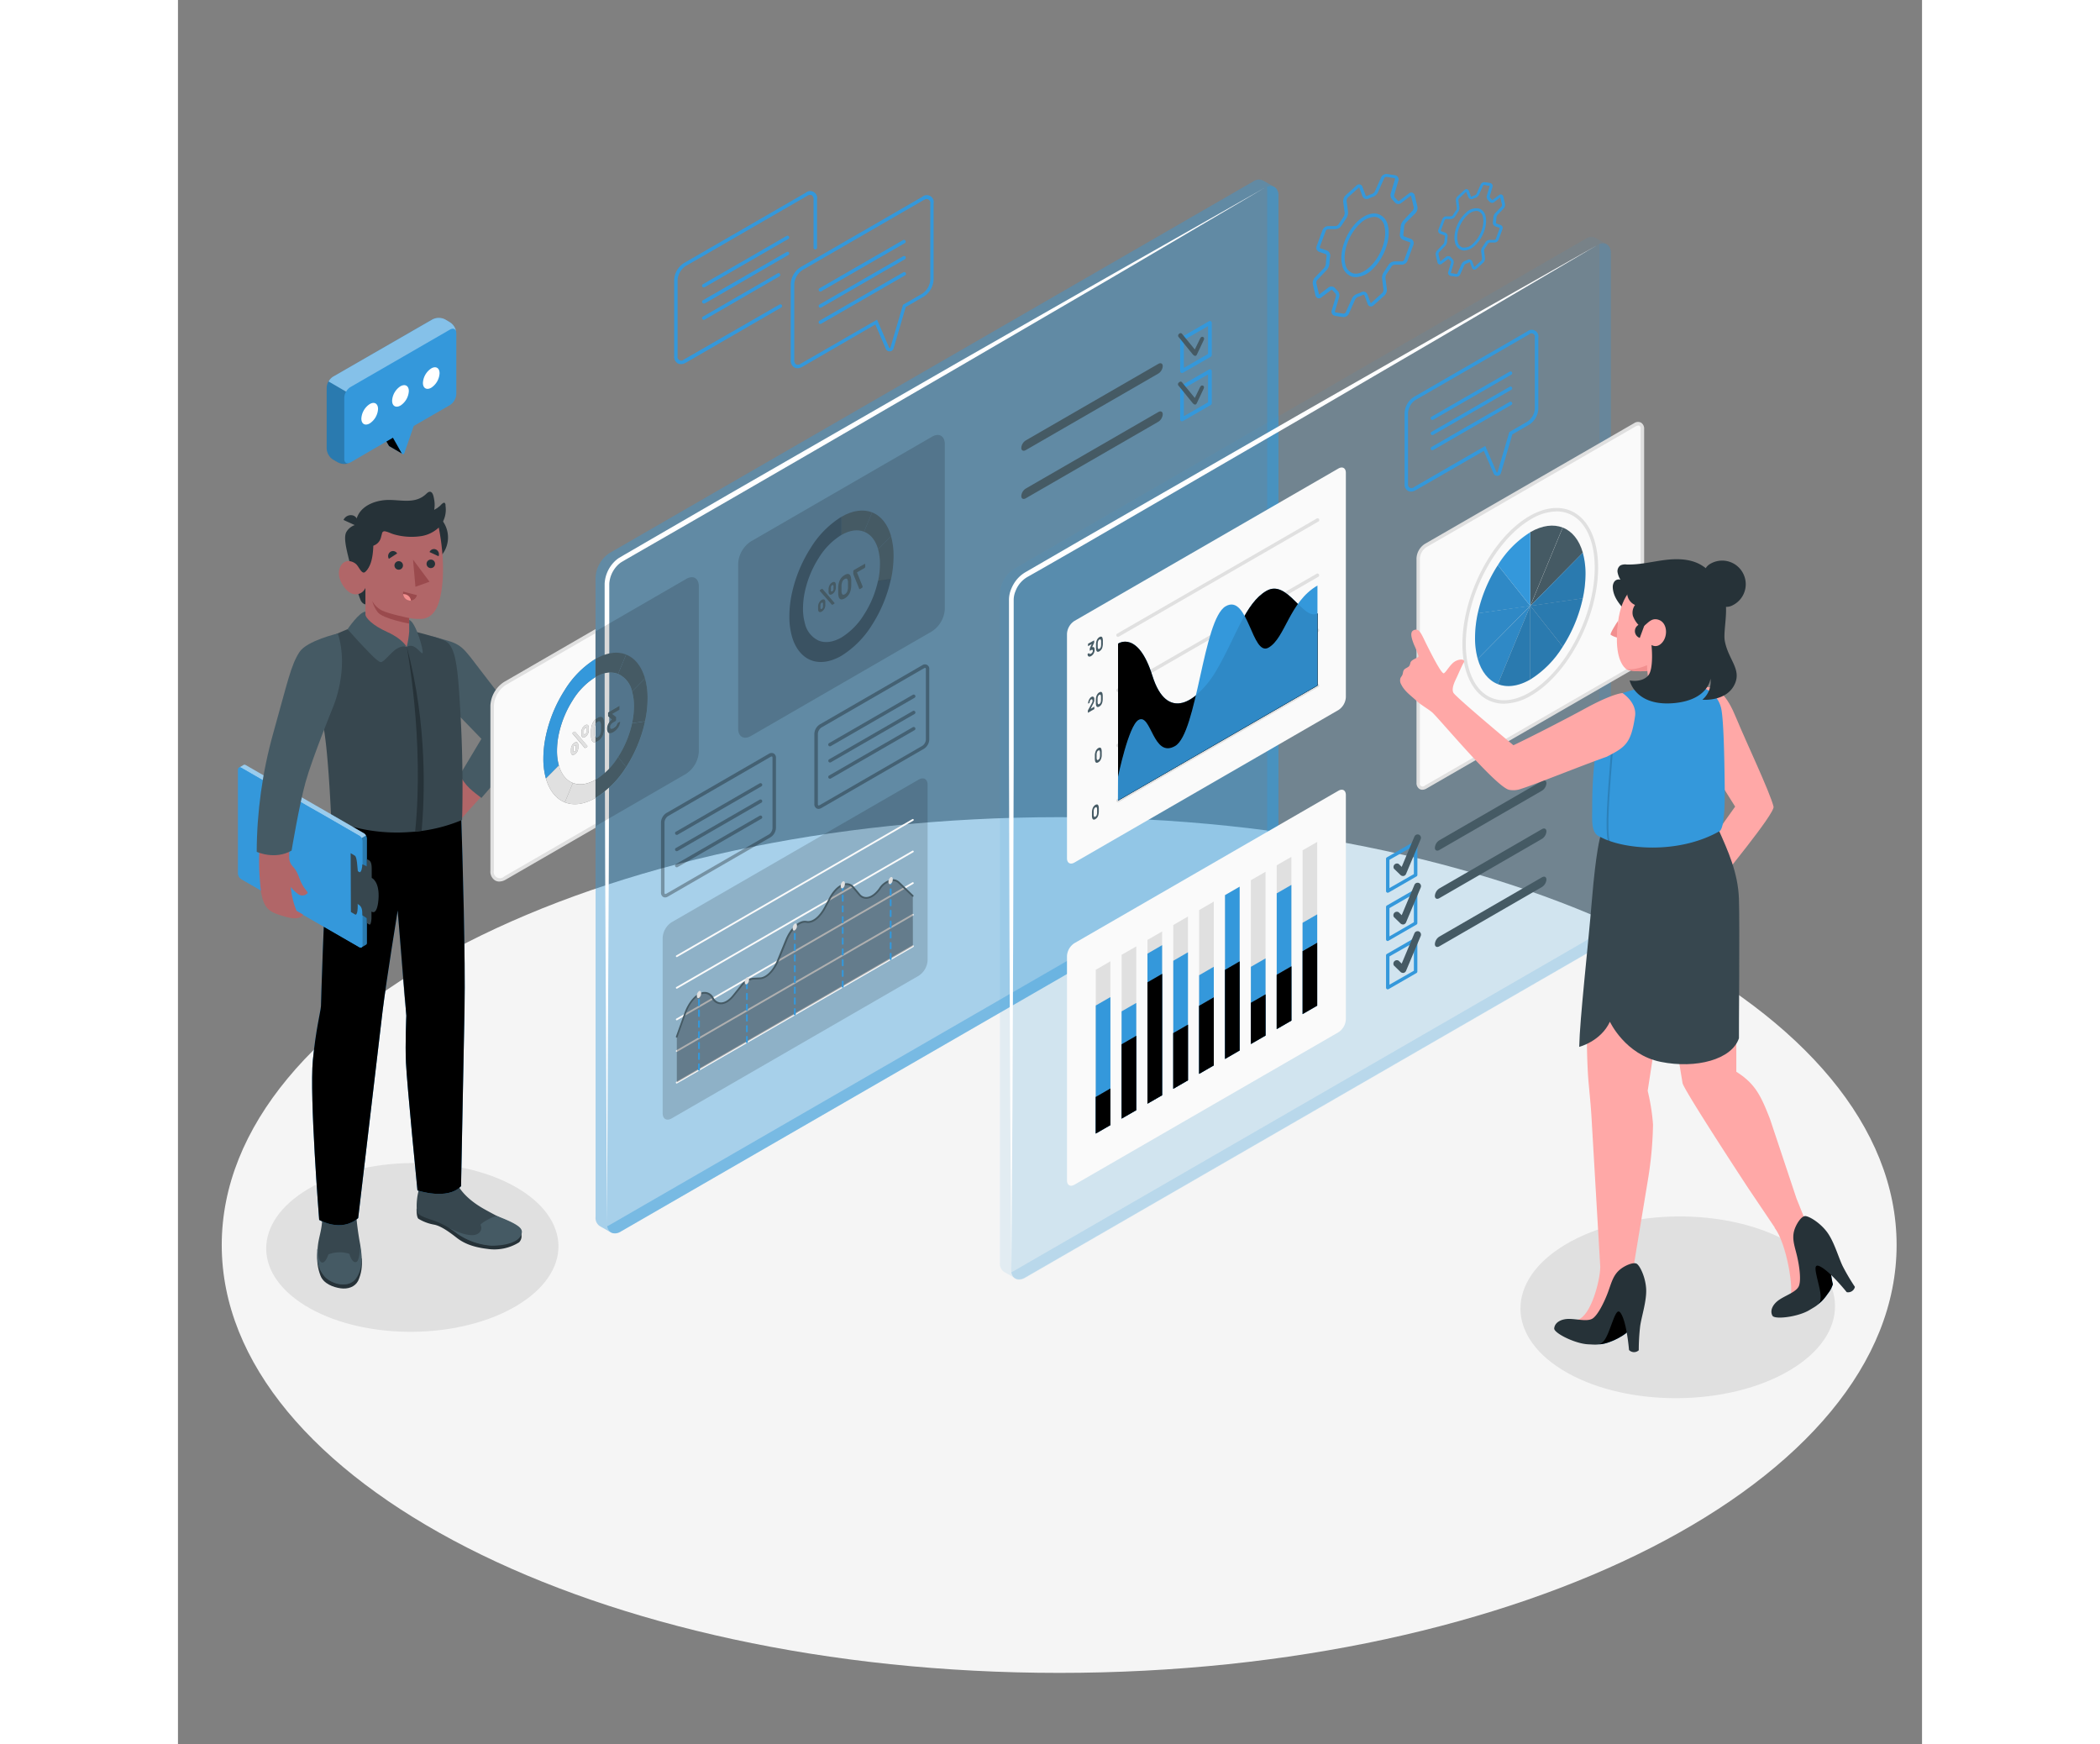 <svg xmlns="http://www.w3.org/2000/svg" width="590" height="490" viewBox="0 0 473 473" fill="none" xmlns:v="https://vecta.io/nano"><rect x="0" y="0" width="473" height="473" fill="#808080" stroke="none"/><style><![CDATA[.B{fill:#3498db}.C{fill:#000}.D{fill:#455a64}.E{opacity:.2}.F{fill:#e0e0e0}.G{opacity:.15}.H{fill:#263238}.I{opacity:.3}.J{fill:#fafafa}.K{fill:#37474f}.L{fill:#b16668}.M{fill:#9a4a4d}.N{fill:#f28f8f}.O{fill:#ffa8a7}]]></style><path d="M238.989 453.654c125.432 0 227.115-51.947 227.115-116.027S364.421 221.6 238.989 221.6 11.873 273.548 11.873 337.627s101.683 116.027 227.116 116.027z" fill="#f5f5f5"/><path d="M91.413 321.791c15.562 8.77 15.723 23.253.341 32.363s-40.47 9.365-56.041.606-15.732-23.263-.35-32.363 40.479-9.375 56.05-.606zm345.309 14.985c16.763 9.46 16.934 25.041.379 34.841s-43.564 10.085-60.327.653-16.933-25.041-.378-34.841 43.573-10.113 60.326-.653z" class="F"/><path d="M316.143 85.982h-.208l-2.091-.322c-.168-.024-.329-.084-.473-.175a1.2 1.2 0 0 1-.359-.354c-.082-.142-.135-.298-.156-.461a1.24 1.24 0 0 1 .033-.485l1.182-3.916a.93.93 0 0 0-.044-.441.95.95 0 0 0-.239-.373 8.33 8.33 0 0 1-.625-.672.34.34 0 0 0-.092-.097.33.33 0 0 0-.124-.052.32.32 0 0 0-.134.001c-.044.01-.086.028-.123.054l-2.62 1.987a1.01 1.01 0 0 1-.45.211c-.165.032-.336.021-.496-.031a1.02 1.02 0 0 1-.407-.294 1.03 1.03 0 0 1-.218-.453l-.709-2.961c-.063-.318-.052-.646.032-.959a2.14 2.14 0 0 1 .45-.848l2.583-2.706a2.07 2.07 0 0 0 .454-1.107 17.94 17.94 0 0 1 .218-2.081.54.54 0 0 0-.322-.558l-1.656-.577c-.318-.114-.58-.348-.728-.653a1.27 1.27 0 0 1 0-.946l1.589-4.323a1.73 1.73 0 0 1 .608-.764c.272-.191.593-.3.925-.314h1.996a1.12 1.12 0 0 0 .823-.492l1.343-2.034c.214-.335.319-.728.303-1.126l-.388-2.933a2.21 2.21 0 0 1 .13-.953 2.2 2.2 0 0 1 .523-.807l2.942-2.649a.94.94 0 0 1 .429-.282.95.95 0 0 1 .514-.016.94.94 0 0 1 .693.705l.852 2.27c.022.066.07.12.132.151a.31.31 0 0 0 .119.024c.04 0 .08-.008.118-.024.422-.207.858-.384 1.305-.53a1.6 1.6 0 0 0 .833-.71l1.703-3.831a1.57 1.57 0 0 1 .669-.708 1.58 1.58 0 0 1 .958-.181l2.1.322a1.17 1.17 0 0 1 .823.53c.086.14.142.296.165.459a1.18 1.18 0 0 1-.033.487l-1.154 3.879a.94.94 0 0 0 .04.44c.047.141.128.27.234.374a5.27 5.27 0 0 1 .634.672.35.35 0 0 0 .094.094.34.34 0 0 0 .256.051c.044-.009.086-.026.123-.051l2.621-1.987c.126-.115.282-.193.449-.227a.95.95 0 0 1 .503.036.94.94 0 0 1 .412.289.95.95 0 0 1 .206.46l.719 2.961c.064.32.052.651-.033.966a2.13 2.13 0 0 1-.459.85l-2.649 2.63c-.259.315-.417.701-.454 1.107a17.79 17.79 0 0 1-.217 2.072.53.53 0 0 0 .321.558l1.656.587c.159.055.306.141.431.254a1.24 1.24 0 0 1 .298.402c.072.153.112.318.118.486s-.021.336-.081.494l-1.599 4.314a1.73 1.73 0 0 1-1.523 1.088h-1.996a1.15 1.15 0 0 0-.823.501l-1.343 2.034a1.89 1.89 0 0 0-.303 1.126l.379 2.933a2.19 2.19 0 0 1-.124.952 2.18 2.18 0 0 1-.52.807l-2.942 2.639a.94.94 0 0 1-.427.283.95.95 0 0 1-.513.019c-.169-.041-.323-.128-.446-.251a.94.94 0 0 1-.25-.448l-.852-2.28c-.011-.031-.029-.06-.051-.085a.23.23 0 0 0-.081-.057c-.038-.016-.078-.024-.118-.024a.31.31 0 0 0-.119.024 11.61 11.61 0 0 1-1.305.53 1.6 1.6 0 0 0-.842.71l-1.693 3.831a1.6 1.6 0 0 1-1.429.955zm-3.301-8.287a1.3 1.3 0 0 1 1.021.502c.162.203.339.392.53.568.237.22.411.498.506.807a1.83 1.83 0 0 1 .033.952l-1.144 3.879c-.017.032-.026.068-.026.104s.009.072.026.104.045.057.076.075a.22.22 0 0 0 .103.029l2.091.331a.66.66 0 0 0 .643-.35l1.703-3.784c.292-.569.789-1.005 1.391-1.22a7.93 7.93 0 0 0 1.192-.482 1.22 1.22 0 0 1 .468-.118 1.23 1.23 0 0 1 .478.071 1.19 1.19 0 0 1 .403.276c.114.119.202.26.259.415l.851 2.27c0 .066 0 .095.057.095.033-.012.062-.031.085-.057l2.999-2.696a1.29 1.29 0 0 0 .35-.946l-.378-2.942a2.77 2.77 0 0 1 .473-1.788l1.286-1.958a2.04 2.04 0 0 1 1.608-.946h1.996c.145-.01.284-.06.402-.143a.79.79 0 0 0 .27-.33l1.599-4.323a.34.34 0 0 0 0-.255c-.02-.041-.047-.077-.081-.106a.33.33 0 0 0-.118-.064l-1.655-.587a1.46 1.46 0 0 1-.755-.621c-.172-.288-.24-.626-.191-.958l.208-1.977a2.96 2.96 0 0 1 .709-1.703l2.573-2.743a1.21 1.21 0 0 0 .228-.446c.044-.163.053-.333.028-.5l-.71-2.961c.003-.028.003-.057 0-.085h-.075l-2.621 1.987a1.25 1.25 0 0 1-.933.24 1.25 1.25 0 0 1-.826-.496 6.24 6.24 0 0 0-.53-.568c-.238-.219-.413-.498-.508-.807s-.105-.638-.031-.953l1.144-3.879c.017-.032.026-.068.026-.104s-.009-.072-.026-.104a.23.23 0 0 0-.179-.104l-2.101-.322a.67.67 0 0 0-.369.081.66.66 0 0 0-.264.269l-1.713 3.869a2.5 2.5 0 0 1-1.39 1.211 10.48 10.48 0 0 0-1.192.482 1.19 1.19 0 0 1-.946 0 1.14 1.14 0 0 1-.405-.269 1.13 1.13 0 0 1-.257-.412l-.852-2.28c0-.057 0-.085-.057-.085-.032.012-.062.031-.085.057l-2.942 2.639a1.32 1.32 0 0 0-.271.438c-.06.163-.087.335-.079.508l.379 2.933a2.84 2.84 0 0 1-.473 1.797l-1.287 1.958c-.175.273-.412.501-.691.665a2.06 2.06 0 0 1-.917.281h-2.006a.81.81 0 0 0-.394.148c-.116.083-.209.195-.268.325l-1.599 4.323c-.032.085-.032.18 0 .265a.35.35 0 0 0 .199.17l1.656.577a1.49 1.49 0 0 1 .75.629c.172.288.241.627.196.96a18.21 18.21 0 0 0-.209 1.977 2.96 2.96 0 0 1-.709 1.703l-2.573 2.706a1.14 1.14 0 0 0-.234.444 1.15 1.15 0 0 0-.022.502l.71 2.961c-.007.028-.007.057 0 .085l.076-.047 2.62-1.987a1.21 1.21 0 0 1 .691-.161zm6.622-2.535a3.87 3.87 0 0 1-1.107-.161 4.09 4.09 0 0 1-1.746-1.233c-.462-.558-.767-1.23-.884-1.945-.88-3.633 1.088-8.997 4.38-11.957 1.835-1.646 3.784-2.308 5.411-1.807.683.248 1.287.672 1.751 1.231a4.09 4.09 0 0 1 .888 1.947c.871 3.633-1.088 8.987-4.38 11.948-1.158 1.171-2.707 1.875-4.351 1.977h.038zm4.947-16.337a5.81 5.81 0 0 0-3.718 1.722c-3.065 2.753-4.9 7.7-4.105 11.04a3.16 3.16 0 0 0 .662 1.526 3.17 3.17 0 0 0 1.343.981c1.296.397 2.933-.189 4.522-1.618 3.065-2.753 4.9-7.71 4.096-11.04a3.14 3.14 0 0 0-2.005-2.507 2.69 2.69 0 0 0-.833-.104h.038zm22.288 16.214h-.142l-1.381-.208a.86.86 0 0 1-.34-.13c-.103-.067-.19-.155-.256-.258a.84.84 0 0 1-.118-.336.85.85 0 0 1 .033-.355l.756-2.554a.53.53 0 0 0-.025-.246.54.54 0 0 0-.135-.208 3.72 3.72 0 0 1-.426-.445c-.022-.034-.055-.058-.093-.068a.16.16 0 0 0-.115.012l-1.722 1.305c-.093.083-.207.139-.33.163a.7.7 0 0 1-.824-.57l-.464-1.949c-.039-.227-.025-.46.043-.68a1.47 1.47 0 0 1 .345-.588l1.694-1.778a1.29 1.29 0 0 0 .274-.681 11.9 11.9 0 0 1 .142-1.372c.007-.058-.005-.117-.034-.168s-.073-.092-.127-.115l-1.088-.378c-.228-.085-.414-.254-.52-.473a.94.94 0 0 1 0-.7l1.05-2.838c.087-.215.234-.401.423-.535a1.21 1.21 0 0 1 .646-.221h1.305c.097-.013.189-.045.272-.096a.72.72 0 0 0 .211-.197c.274-.464.577-.946.889-1.343a1.13 1.13 0 0 0 .18-.691l-.246-1.892a1.5 1.5 0 0 1 .089-.657 1.49 1.49 0 0 1 .365-.554l1.892-1.741a.72.72 0 0 1 .998-.014c.09.084.157.19.194.308l.558 1.495c.076.066.104.057.142.047a7.39 7.39 0 0 1 .87-.359 1.01 1.01 0 0 0 .502-.416l1.116-2.526a1.12 1.12 0 0 1 1.154-.624l1.372.208a.89.89 0 0 1 .338.132.9.9 0 0 1 .258.256c.062.102.102.217.117.336a.83.83 0 0 1-.032.354l-.748 2.554a.53.53 0 0 0 .161.454 4.9 4.9 0 0 1 .417.445c.009.018.023.033.038.045s.034.021.054.027.039.007.059.004.039-.009.057-.019l1.721-1.306a.74.74 0 0 1 .7-.132c.116.043.219.116.298.21s.133.208.156.329l.464 1.949c.046.221.04.45-.017.668s-.165.42-.314.59l-1.693 1.779a1.22 1.22 0 0 0-.284.681 11.9 11.9 0 0 1-.142 1.372c-.007.058.005.117.034.168s.073.092.127.115l1.088.378a.95.95 0 0 1 .52.473.95.95 0 0 1 0 .7l-1.05 2.838a1.21 1.21 0 0 1-.424.535c-.189.134-.413.211-.645.221h-1.306a.67.67 0 0 0-.271.09c-.083.049-.155.115-.211.194l-.88 1.343a1.15 1.15 0 0 0-.189.691l.246 1.892c.018.223-.012.448-.089.659a1.54 1.54 0 0 1-.356.561l-1.892 1.731a.75.75 0 0 1-.317.179c-.119.033-.243.037-.364.01a.74.74 0 0 1-.322-.175.73.73 0 0 1-.198-.308l-.558-1.495c-.076-.066-.104-.057-.142 0-.278.14-.566.26-.861.359-.215.073-.396.221-.511.416l-1.116 2.526c-.1.19-.251.346-.438.452a1.11 1.11 0 0 1-.612.144zm-2.167-5.591c.141.002.279.035.405.098a.96.96 0 0 1 .324.262c.101.134.215.257.34.369.165.154.286.349.351.565a1.28 1.28 0 0 1 .018.665l-.747 2.545.066.113 1.381.218c.07.006.139-.009.199-.043a.35.35 0 0 0 .142-.146l1.116-2.516c.196-.389.535-.688.946-.832a7.25 7.25 0 0 0 .766-.312c.112-.051.233-.078.355-.078a.85.85 0 0 1 .355.078c.109.044.208.11.289.195a.83.83 0 0 1 .184.297l.558 1.495 1.892-1.741c.138-.153.213-.352.208-.558l-.246-1.892a1.89 1.89 0 0 1 .322-1.23l.842-1.287a1.41 1.41 0 0 1 .479-.462c.194-.114.412-.179.637-.191h1.315c.079-.008.155-.036.22-.083s.116-.109.149-.182l1.05-2.838c.015-.036.015-.077 0-.113s-.049-.061-.085-.076l-1.088-.378a1.05 1.05 0 0 1-.527-.447c-.121-.204-.168-.444-.135-.678a12.33 12.33 0 0 0 .132-1.287c.033-.434.206-.845.492-1.173l1.694-1.769c.061-.078.105-.168.131-.264a.75.75 0 0 0 .02-.294l-.473-1.949-1.684 1.324c-.194.129-.428.182-.659.149a.95.95 0 0 1-.59-.328 4.25 4.25 0 0 0-.35-.369 1.28 1.28 0 0 1-.369-1.23l.757-2.545v-.492l-.057.378-1.362-.274a.35.35 0 0 0-.199.043c-.061.034-.11.085-.141.146l-1.098 2.469a1.74 1.74 0 0 1-.946.842 4.68 4.68 0 0 0-.766.312.88.88 0 0 1-.71 0c-.109-.044-.207-.11-.289-.195s-.144-.186-.184-.297l-.596-1.428-1.892 1.741a.81.81 0 0 0-.208.558l.256 1.892c.035.436-.082.87-.331 1.23l-.842 1.287a1.45 1.45 0 0 1-1.117.662h-1.314a.45.45 0 0 0-.22.083.44.44 0 0 0-.149.182l-1.05 2.838c-.015.036-.015.077 0 .113s.048.061.085.076l1.088.378a1.05 1.05 0 0 1 .662 1.126c-.067.426-.111.856-.133 1.287a2.04 2.04 0 0 1-.482 1.173l-1.703 1.769c-.062.08-.107.171-.133.269s-.032.199-.018.299l.473 1.892 1.684-1.324c.156-.085.333-.124.51-.113zm4.324-1.514a2.47 2.47 0 0 1-.748-.113 2.75 2.75 0 0 1-1.18-.827 2.74 2.74 0 0 1-.598-1.311c-.577-2.412.719-5.969 2.904-7.927a3.89 3.89 0 0 1 3.623-1.202 2.74 2.74 0 0 1 1.172.811c.312.369.522.813.607 1.289.586 2.412-.719 5.969-2.895 7.927a4.5 4.5 0 0 1-2.885 1.353zm3.254-10.737a3.73 3.73 0 0 0-2.375 1.126c-1.996 1.788-3.197 5.014-2.667 7.18a2.01 2.01 0 0 0 .415.973 1.99 1.99 0 0 0 .852.626 3.19 3.19 0 0 0 2.895-1.05c1.996-1.788 3.198-5.014 2.677-7.18a2.02 2.02 0 0 0-.421-.973 2.03 2.03 0 0 0-.856-.626 1.89 1.89 0 0 0-.52-.076z" class="B"/><path d="M93.009 334.392a2.31 2.31 0 0 1 .127 1.336c-.091.448-.313.859-.638 1.18-2.57 1.598-5.627 2.223-8.618 1.76-4.276-.511-6.622-1.712-8.297-3.018s-4.115-3.15-6.045-3.538c-1.53-.258-2.996-.804-4.323-1.608-.577-.511-.501-2.762-.501-2.762l28.295 6.65z" class="H"/><path d="M66.427 319.114c-.151.002-.297.054-.415.149a.68.68 0 0 0-.237.371l-.558 3.444c-.439 1.787-.579 3.635-.416 5.468.237 1.154 3.16 1.958 5.033 2.611 2.181.861 4.224 2.037 6.064 3.49 2.683 1.807 5.797 2.868 9.025 3.075 3.302 0 7.01-1.003 7.861-2.393 1.06-1.722.227-2.725-4.654-4.787-.946-.397-4.181-2.148-5.288-2.781-2.999-1.722-5.969-4.116-7.35-7.162-.113-.389-.361-.724-.7-.946-.301-.117-.629-.146-.946-.085-.81.102-1.6.321-2.346.653-.662.284-1.589.615-1.58 1.381a2.52 2.52 0 0 0 .189.776c.057.161.104.369 0 .454s-.331 0-.454-.114a12.62 12.62 0 0 1-1.324-1.438 4.57 4.57 0 0 0-.766-.718 8.32 8.32 0 0 1-.842-.502c-.35-.255-.284-.596-.293-.946z" class="K"/><path d="M75.896 334.647a31.77 31.77 0 0 0-2.668-1.816s5.752 3.188 8.079 1.741c.209-.11.393-.259.544-.44a1.8 1.8 0 0 0 .333-.616c.069-.225.094-.461.072-.696a1.79 1.79 0 0 0-.201-.67c0-.359 3.037-2.233 4.493-2.384l1.892.757c4.891 2.072 5.439 3.084 4.38 4.806-.851 1.39-3.538 2.478-7.805 2.478-3.264-.238-6.408-1.328-9.12-3.16z" class="D"/><path d="M49.804 341.26c.254 2.076-.073 4.182-.946 6.083-.861 1.636-2.743 2.299-4.73 2.024s-4.673-1.248-5.487-3.472c-.767-1.999-1.043-4.153-.804-6.281l11.967 1.646z" class="H"/><path d="M39.863 322.898c-.804.133-.653 3.69-.728 7.275-.076 3.841-1.154 5.525-1.258 8.684-.113 3.604.265 5.175 1.892 7.199s6.707 3.69 8.76.388c1.674-2.687 1.447-5.477.88-9.015-.557-2.984-.945-5.997-1.164-9.025-.142-2.677-.218-5.279-.946-5.506v1.287c0 .397.066 1.74-.388 1.797a5.01 5.01 0 0 1-.114-1.003c.006-.153-.02-.306-.075-.449s-.139-.274-.247-.383a1.59 1.59 0 0 0-.946-.284 23.87 23.87 0 0 0-2.45-.123c-.407 0-.813 0-1.22.066a3.7 3.7 0 0 0-1.012.227.7.7 0 0 0-.242.156c-.069.069-.122.151-.156.242-.024.137-.024.278 0 .416.033.245.033.493 0 .738 0 .104-.085.246-.199.227s-.151-.114-.161-.199l-.057-1.249v-.785c0-.236-.161-.454-.17-.681z" class="K"/><path d="M37.953 337.826c0 .52-.123 3.964.946 4.484s1.892-2.138 1.892-2.138a8.46 8.46 0 0 1 5.733-.142c.123.785.946 2.64 1.892 2.167s.946-4.409.946-4.466c.53 3.397.7 6.102-.946 8.713-2.053 3.302-7.142 1.637-8.76-.388s-1.987-3.595-1.892-7.199c.133-.359.151-.7.189-1.031z" class="D"/><use href="#B" class="B"/><g class="C"><use href="#B" opacity=".35"/><path d="M59.594 246.906l1.277-8.779s7.417-.993 10.775-4.153c-.963 1.506-2.245 2.781-3.755 3.736a12.2 12.2 0 0 1-4.986 1.789l-1.305 7.937-.095 24.69-1.911-25.22z" class="E"/></g><path d="M82.3 215.962l-5.411 6.017-4.248-5.515c.17 0 5.099-8.107 5.099-8.107l4.56 7.605z" class="L"/><path d="M68.981 172.56c7.227 2.053 7.313 1.57 11.891 7.662 3.178 4.229 9.507 12.062 11.352 15.288 2.1 3.632 2.384 5.108.747 7.833S82.3 216.388 82.3 216.388c-2.176-1.703-4.579-3.283-5.799-6.348l5.799-9.687-11.976-12.354-1.343-15.439z" class="D"/><path d="M49.188 142.032a3.56 3.56 0 0 0-.435.086 2.01 2.01 0 0 0-.139-1.318 2 2 0 0 0-.93-.943c-.521-.209-1.104-.207-1.623.007a2.16 2.16 0 0 0-1.158 1.137l3.037 1.391a4.22 4.22 0 0 0-2.318 1.968c-.823 1.712.265 5.354 1.381 9.847a64.44 64.44 0 0 0 2.441 8.335c.511 1.305 1.428 1.353 1.428 1.353v-4.494l-.199-3.718s2.393-3.254 2.658-5.931c.331-3.434-.388-4.844-.388-4.844l-3.756-2.876zm16.482-3.859c-1.497 0-2.96.444-4.205 1.275a7.57 7.57 0 0 0-2.787 3.397c-.573 1.382-.723 2.904-.431 4.372a7.57 7.57 0 0 0 5.946 5.946c1.468.292 2.99.142 4.373-.43a7.57 7.57 0 0 0 3.396-2.788 7.56 7.56 0 0 0 1.275-4.204 7.57 7.57 0 0 0-7.568-7.568z" class="H"/><path d="M50.789 155.087c-.899.785-1.627-1.23-2.384-2.015s-3.207-1.892-4.427.729 1.126 6.215 2.961 7.066a2.83 2.83 0 0 0 1.124.3c.392.021.783-.039 1.15-.177a2.85 2.85 0 0 0 .983-.623c.281-.274.502-.603.65-.966v11.229c2.838 5.108 8.287 4.106 11.191 4.825.53-2.072.946-3.047.691-4.201v-3.651c1.221.233 2.469.3 3.708.198 2.45-.387 3.784-2.402 4.493-5.061 1.182-4.266 1.428-11.427-.208-19.705-2.743-2.119-12.033-1.778-17.785 1.892.397 7.322-1.249 9.385-2.147 10.16z" class="L"/><path d="M61.025 153.328a1.15 1.15 0 0 1-.709 1.074 1.16 1.16 0 0 1-1.262-.249 1.15 1.15 0 0 1-.248-1.262 1.16 1.16 0 0 1 .429-.517c.191-.126.416-.193.645-.191.304 0 .595.121.809.335s.335.506.335.81zm8.703-.436a1.15 1.15 0 0 1-.708 1.074c-.211.089-.444.113-.669.068a1.15 1.15 0 0 1-.909-.909 1.16 1.16 0 0 1 .068-.669c.088-.211.238-.392.429-.518s.416-.192.645-.19a1.14 1.14 0 0 1 .809.335 1.15 1.15 0 0 1 .335.809z" class="H"/><path d="M62.709 167.603s-5.468-1.107-7.388-2.053c-1.125-.58-2.048-1.487-2.649-2.602.291 1.117.806 2.163 1.514 3.075 1.4 1.788 8.514 3.084 8.514 3.084l.009-1.504z" class="M"/><path d="M72.565 137.17a2.72 2.72 0 0 1 0-.274c-.016-.171-.078-.335-.18-.473-.369-.388-1.107.577-1.372.804l-.785.615c-.257.124-.504.27-.738.435a7.75 7.75 0 0 0 0-2.763c-.114-.595-.284-1.996-1.031-2.147-.445-.085-.833.284-1.164.596-2.989 2.838-6.906 1.504-10.51 1.618-3.018.094-6.622 1.324-8.022 4.257-.624 1.343-.728 2.762.501 3.689.795.596 1.57.568 2.015 1.523.114.237.804 3.094.397 3.065a3.13 3.13 0 0 0 3.359-2.299c.076-.312.246-.879.312-1.201.017-.094.054-.182.108-.261a.67.67 0 0 1 .205-.193.68.68 0 0 1 .267-.092.67.67 0 0 1 .281.026c.946.198 1.514.567 2.374.813a17.39 17.39 0 0 0 7.568.445 8.95 8.95 0 0 0 4.796-2.507 7.2 7.2 0 0 0 1.417-2.665 7.19 7.19 0 0 0 .2-3.011zm-13.121 12.913l-2.242 1.457a1.41 1.41 0 0 1 .407-1.892c.148-.097.313-.163.487-.194s.352-.026.524.015.334.116.475.222a1.29 1.29 0 0 1 .349.392z" class="H"/><path d="M61.091 160.442l3.708.946c-.054.246-.158.479-.303.684a1.89 1.89 0 0 1-.545.514c-.214.133-.453.222-.702.261s-.503.029-.748-.031a2 2 0 0 1-1.182-.904c-.263-.442-.344-.969-.228-1.47z" class="M"/><path d="M63.193 162.882c-.053-.485-.284-.933-.646-1.259s-.833-.508-1.321-.51h-.161c.037.397.194.773.451 1.077s.601.523.986.626c.223.069.458.091.691.066z" class="N"/><path d="M70.673 150.84l-2.45-1.135a1.29 1.29 0 0 1 .289-.436c.125-.124.274-.221.438-.286s.339-.095.515-.09a1.3 1.3 0 0 1 .509.121c.328.156.584.433.715.773a1.42 1.42 0 0 1-.015 1.053z" class="H"/><path d="M63.748 151.748l.653 7.369 3.822-1.362-4.475-6.007z" class="M"/><path d="M45.992 170.63c-3.441 1.41-6.795 3.021-10.046 4.825 0 0 1.23 12.544 3.283 20.603 1.504 5.866 2.337 26.195 2.337 26.195a46.7 46.7 0 0 0 21.181 3.387 42.75 42.75 0 0 0 14.304-3.283s.473-12.78-.435-28.768c-.672-11.768-1.116-17.974-3.973-19.686-1.703-1.031-8.996-2.772-8.996-2.772a12.92 12.92 0 0 1-1.58 4.324c-2.592-1.296-16.073-4.825-16.073-4.825z" class="K"/><path d="M64.326 225.507l1.76-.208c.747-8.457 1.703-28.55-4.02-49.844-.028 0 4.787 25.097 2.261 50.052z" class="H"/><g class="D"><path d="M62.037 175.455c2.166-1.429 3.935 2.185 4.304 1.627s-1.892-8.514-3.623-8.949v3.093c-.108 1.426-.336 2.841-.681 4.229z"/><path d="M50.845 165.881v.88c.17.842 1.816 2.781 5.979 4.654s5.212 4.04 5.212 4.04-.946-.559-2.62.416-3.5 3.699-4.399 3.68-3.68-3.122-6.036-5.601l-2.989-3.32s3.198-4.73 4.853-4.749z"/></g><path d="M51.252 227.381v28.266a.59.59 0 0 1-.227.53l-1.277.738c-.06.034-.129.051-.199.047a.85.85 0 0 1-.369-.104l-32.041-18.466a1.83 1.83 0 0 1-.583-.621c-.143-.25-.225-.53-.24-.817v-28.266c-.011-.101.004-.202.044-.295s.103-.174.183-.235h.057l1.201-.71c.064-.034.135-.053.208-.056a.86.86 0 0 1 .369.113l16.801 9.687 1.987 1.145 2.97 1.703.076.047 10.198 5.884c.061.035.118.076.17.123.17.138.311.309.416.501.151.236.238.506.255.786z" class="B"/><path opacity=".5" d="M51.016 226.567l-1.239.719-.123-.189a1.86 1.86 0 0 0-.293-.312c-.05-.05-.107-.092-.17-.123l-10.188-5.875-3.018-1.731-1.23-.71-17.596-10.141c-.077-.056-.166-.092-.26-.105s-.19-.003-.279.029l1.201-.709a.49.49 0 0 1 .208-.057c.131.004.258.043.369.114l16.801 9.687 1.987 1.144 2.97 1.703.076.048 10.198 5.884a.89.89 0 0 1 .17.123c.17.138.311.308.416.501z" fill="#fff"/><g class="B"><path d="M16.326 208.678v28.238a1.83 1.83 0 0 0 .823 1.438l32.164 18.551c.075.043.16.066.246.066s.171-.023.246-.066a.49.49 0 0 0 .246-.425V228.1c-.01-.288-.095-.569-.246-.814a1.73 1.73 0 0 0-.577-.615l-10.198-5.894-3.084-1.721-18.788-10.851c-.077-.055-.166-.091-.26-.106a.63.63 0 0 0-.28.021.6.6 0 0 0-.225.238c-.052.098-.075.209-.068.32z"/><path d="M49.775 227.286l-.123-.189c.046.059.087.123.123.189z"/></g><path d="M49.711 256.934l1.372-.757a.63.63 0 0 0 .173-.239c.038-.092.053-.192.044-.291v-28.266a1.69 1.69 0 0 0-.246-.823l-1.239.728c.151.245.236.526.246.814v28.38c-.004.102-.039.201-.102.283s-.15.141-.248.171z" class="C E"/><path d="M24.405 210.75c6.868-28.068 10.406-36.677 18.74-36.572 2.431 2.913-.133 11.966-1.741 16.365 0 0-7.379 18.022-8.751 24.464-1.201 5.676-2.564 12.761-2.478 17.624a3.52 3.52 0 0 0 .946 2.308c1.561 1.693 1.57 3.065 2.583 4.938.795 1.476 1.665 2.025 1.419 2.356-.325.351-.772.566-1.249.601a1.89 1.89 0 0 1-1.324-.412c-.738-.533-1.394-1.17-1.949-1.892a21.76 21.76 0 0 0 1.561 6.471l1.75 1.002s-.539 1.817-4.73.606c-4.73-1.362-6.471-1.958-6.972-10.028-.24-2.971-.268-5.955-.085-8.93.662-7.663 1.173-14.389 2.28-18.901z" class="L"/><path d="M43.352 171.794s-8.41 1.948-10.406 5.032c-2.327 3.567-3.216 8.164-7.133 22.089-2.916 10.445-4.414 21.235-4.456 32.079 0 0 4.9 2.29 9.46-.331 0 0 2.005-12.109 3.784-18.551s7.473-20.405 7.473-20.405 4.456-10.226 1.277-19.913z" class="D"/><g class="K"><path d="M51.839 250.69c.388.236.558-.482.643-1.551v-1.959s1.495 1.344 1.892-3.197c.407-4.995-1.826-5.913-1.826-5.913v-2.469c0-1.636-.35-2.043-.728-2.327l-.568-.284v17.35s.208.095.587.35z"/><path d="M50.012 248.202c0-1.485-.142-2.374-1.097-2.952l-1.561-.898-.284-9.205 2.119 1.353c.539.293.851-1.561.823-2.119l1.287.596.151 14.19-1.438-.965z"/><path d="M46.9 247.313l1.126.671c.624.379.899-1.532.615-4.266l.265-6.073c-.284-2.734-.322-5.232-.946-5.61l-1.126-.672.066 15.95z"/></g><g class="B"><path opacity=".4" d="M298.465 53.156c.052-.479-.028-.963-.231-1.4s-.523-.81-.923-1.078l-2.98-1.703c-.432-.216-.915-.309-1.396-.267a2.61 2.61 0 0 0-1.329.504L117.041 149.979a8.41 8.41 0 0 0-2.687 2.857 8.4 8.4 0 0 0-1.097 3.765v173.421a2.66 2.66 0 0 0 1.135 2.469l3.046 1.74a2.69 2.69 0 0 0 1.393.222c.476-.052.929-.23 1.313-.515l174.527-100.74c1.109-.727 2.03-1.705 2.687-2.856s1.034-2.442 1.097-3.766l.01-173.42z"/><path opacity=".4" d="M298.464 53.156v173.458a8.39 8.39 0 0 1-3.784 6.622L120.143 333.938c-1.892 1.088-3.415.426-3.727-1.438a3.45 3.45 0 0 0 .662-.312l174.528-100.74c1.108-.727 2.029-1.706 2.687-2.856a8.42 8.42 0 0 0 1.097-3.766V51.406a3.84 3.84 0 0 0-.066-.757c1.787-.662 3.14.35 3.14 2.507z"/></g><path d="M294.662 50.961l-41.255 24.265-41.34 24.104-41.407 24.028-20.717 11.986-20.746 11.939-5.184 2.98-2.592 1.494-1.249.738a6.33 6.33 0 0 0-1.021.87c-1.281 1.33-2.052 3.068-2.176 4.91v5.969 23.934l-.132 47.868-.492 95.726-.492-95.726-.142-47.868v-23.934-5.988a9.12 9.12 0 0 1 2.526-5.818 8.11 8.11 0 0 1 1.248-1.069l1.325-.785 2.582-1.494 5.175-3.009 20.708-11.995 20.746-11.939 41.491-23.858 41.567-23.735 41.577-23.593z" fill="#fff"/><path d="M133.869 250.103l67.015-38.691c1.343-.766 2.422-.142 2.422 1.4v47.603a5.34 5.34 0 0 1-2.422 4.191l-67.005 38.691c-1.344.766-2.422.142-2.422-1.4v-47.603a5.35 5.35 0 0 1 .706-2.383c.419-.728 1.004-1.347 1.706-1.808z" class="C G"/><path d="M135.279 259.545a.25.25 0 0 1-.12-.036c-.036-.021-.067-.051-.089-.087-.016-.028-.027-.059-.031-.091s-.002-.064.007-.095.024-.06.045-.085a.23.23 0 0 1 .074-.061l64.016-36.96c.055-.031.121-.04.183-.024s.115.055.148.109c.016.028.027.059.031.091s.002.064-.007.095-.024.06-.044.085a.22.22 0 0 1-.075.06l-64.015 36.961c-.036.026-.079.04-.123.038zm0 8.57a.25.25 0 0 1-.12-.035c-.036-.022-.067-.052-.089-.088-.016-.027-.027-.058-.031-.09a.24.24 0 0 1 .007-.096c.009-.031.024-.06.045-.085s.045-.045.074-.06l64.016-36.96c.055-.032.121-.04.183-.024s.115.055.148.109c.016.028.027.059.031.091s.002.064-.007.095-.024.06-.044.085-.046.045-.075.06l-64.015 36.96a.26.26 0 0 1-.123.038zm0 8.571c-.043-.002-.084-.014-.12-.035s-.067-.052-.089-.088c-.016-.028-.027-.058-.031-.09a.24.24 0 0 1 .007-.096c.009-.031.024-.06.045-.085s.045-.045.074-.06l64.016-36.96c.055-.032.121-.041.183-.025a.25.25 0 0 1 .148.11c.016.028.027.058.031.09a.24.24 0 0 1-.007.096c-.009.031-.024.06-.044.085s-.046.045-.075.06l-64.015 36.96a.19.19 0 0 1-.123.038zm0 8.571c-.043-.002-.084-.014-.12-.035s-.067-.052-.089-.088c-.016-.028-.027-.059-.031-.091s-.002-.064.007-.095.024-.06.045-.085.045-.045.074-.06l64.016-36.951c.055-.032.121-.04.183-.024s.115.055.148.109c.016.028.027.059.031.091s.002.064-.007.095-.024.06-.044.085-.046.045-.075.06l-64.015 36.951a.26.26 0 0 1-.123.038zm-.001 8.58c-.045-.001-.088-.014-.126-.037s-.07-.056-.092-.095c-.031-.06-.039-.129-.022-.194s.06-.121.117-.156l64.016-36.989c.029-.017.061-.028.095-.032s.067-.002.099.007a.27.27 0 0 1 .09.044c.027.021.049.046.066.076a.25.25 0 0 1 .032.094.26.26 0 0 1-.007.1.27.27 0 0 1-.044.09c-.021.026-.047.049-.076.066l-64.016 36.96c-.035.037-.081.06-.132.066z" class="J"/><path d="M199.294 242.971l-3.727-3.595c-1.363-1.325-3.453-.653-5.203 1.665l-.114.151c-1.892 2.469-4.087 3.046-5.43 1.41l-1.589-1.892c-1.627-1.977-4.484-.672-6.386 2.923l-1.372 2.582c-1.381 2.611-3.329 4.106-4.947 3.784-1.892-.34-4.181 1.732-5.525 5.024l-2.138 5.25c-1.201 2.951-3.197 4.966-4.995 5.052l-1.892.085a4.85 4.85 0 0 0-1.857.694 4.86 4.86 0 0 0-1.425 1.377l-2.034 2.536c-1.996 2.469-4.314 2.781-5.544.738l-.085-.152c-1.797-2.999-5.676-.794-7.464 4.257l-2.27 6.301v12.364l64.016-36.96-.019-13.594z" class="C I"/><path d="M135.279 281.378h-.075a.24.24 0 0 1-.14-.125c-.029-.058-.033-.126-.012-.187l2.271-6.3c1.163-3.255 3.292-5.563 5.279-5.761a2.68 2.68 0 0 1 1.532.328c.467.26.845.653 1.088 1.128l.085.152c.173.339.428.629.742.844a2.27 2.27 0 0 0 1.055.386c1.069.066 2.271-.653 3.349-1.987l2.034-2.535c.396-.581.908-1.074 1.504-1.447a5.08 5.08 0 0 1 1.959-.72l1.892-.085c1.693-.075 3.613-2.043 4.73-4.9l2.138-5.25c1.39-3.415 3.784-5.544 5.789-5.166 1.514.284 3.368-1.163 4.73-3.68l1.362-2.582c1.23-2.318 2.905-3.784 4.484-3.954a2.54 2.54 0 0 1 1.286.191 2.56 2.56 0 0 1 1.023.802l1.589 1.892a2.11 2.11 0 0 0 .731.609 2.09 2.09 0 0 0 .924.223h.048c1.078 0 2.289-.842 3.348-2.232l.114-.161c.395-.628.915-1.168 1.529-1.585s1.308-.702 2.037-.837a2.53 2.53 0 0 1 1.08.15c.344.127.657.328.917.588l3.727 3.595c.023.022.041.048.054.077s.02.06.021.091-.004.063-.016.093a.24.24 0 0 1-.05.08.27.27 0 0 1-.076.054c-.029.013-.06.02-.092.021s-.063-.005-.093-.016-.056-.028-.079-.05l-3.737-3.595a2.02 2.02 0 0 0-.742-.481c-.279-.103-.579-.142-.876-.115-.66.129-1.287.393-1.84.776a4.87 4.87 0 0 0-1.376 1.447l-.114.152c-1.163 1.542-2.488 2.402-3.727 2.431-.402.005-.8-.083-1.163-.257a2.62 2.62 0 0 1-.928-.746l-1.589-1.892c-.214-.292-.503-.522-.835-.666a2.05 2.05 0 0 0-1.057-.157c-1.419.142-2.942 1.523-4.096 3.699l-1.372 2.583c-1.438 2.705-3.472 4.257-5.212 3.935s-3.973 1.722-5.25 4.862l-2.138 5.251c-1.259 3.074-3.302 5.117-5.203 5.203l-1.892.085c-.627.103-1.225.333-1.759.676s-.991.793-1.344 1.32l-2.034 2.526c-1.202 1.485-2.545 2.261-3.784 2.166-.456-.042-.893-.198-1.273-.452s-.69-.6-.903-1.005l-.085-.151c-.196-.397-.505-.727-.89-.946s-.826-.318-1.267-.284c-1.807.18-3.784 2.365-4.872 5.449l-2.261 6.291c-.016.041-.044.076-.079.103s-.076.043-.12.048z" class="D"/><path d="M193.279 260.339c-.063-.002-.123-.029-.167-.075s-.069-.107-.069-.171v-1.457c0-.063.025-.124.069-.17s.104-.073.167-.076.128.026.174.072.072.109.072.174v1.457c0 .065-.025.128-.072.174s-.108.072-.174.072zm0-2.914c-.063-.002-.123-.029-.167-.075s-.069-.107-.069-.17v-1.457c0-.064.025-.125.069-.171s.104-.073.167-.075.128.026.174.072a.24.24 0 0 1 .072.174v1.457a.24.24 0 0 1-.246.245zm0-2.913c-.063-.003-.123-.03-.167-.076s-.069-.107-.069-.17v-1.457c0-.064.025-.125.069-.171s.104-.072.167-.075.128.026.174.072.072.109.072.174v1.457c-.009.058-.039.112-.084.15s-.102.059-.162.058v.038zm0-2.914c-.063-.002-.123-.029-.167-.075s-.069-.107-.069-.171v-1.457c0-.063.025-.124.069-.17s.104-.073.167-.076.128.026.174.072.072.109.072.174v1.457c.006.035.004.072-.006.106s-.027.066-.051.093a.23.23 0 0 1-.085.063c-.032.015-.068.022-.104.022v-.038zm0-2.914c-.063-.002-.123-.029-.167-.075s-.069-.107-.069-.171v-1.456c0-.064.025-.125.069-.171s.104-.073.167-.075.128.026.174.072a.24.24 0 0 1 .072.174v1.456a.24.24 0 0 1-.246.246zm0-2.913c-.063-.003-.123-.03-.167-.076s-.069-.107-.069-.17v-1.457c0-.064.025-.125.069-.171s.104-.073.167-.075.128.026.174.072.072.109.072.174v1.457c0 .065-.025.128-.072.174s-.108.072-.174.072zm0-2.914c-.063-.002-.123-.029-.167-.075s-.069-.107-.069-.171v-1.457c0-.063.025-.125.069-.17s.104-.073.167-.076.128.026.174.072.072.109.072.174v1.457c0 .065-.025.128-.072.174s-.108.072-.174.072zm0-2.914c-.063-.002-.123-.029-.167-.075s-.069-.107-.069-.171v-.898c0-.064.025-.125.069-.171s.104-.073.167-.075.128.026.174.072.072.109.072.174v.898a.24.24 0 0 1-.072.174c-.046.046-.108.072-.174.072zm-25.988 35.4c-.065 0-.128-.026-.174-.072s-.072-.109-.072-.174v-1.457c0-.065.026-.128.072-.174s.109-.072.174-.072.128.026.174.072.072.109.072.174v1.457c0 .032-.007.064-.019.094s-.03.057-.053.08-.05.041-.08.053-.062.019-.094.019zm0-2.914c-.065 0-.128-.026-.174-.072s-.072-.109-.072-.174v-1.457c0-.065.026-.128.072-.174s.109-.072.174-.072.128.026.174.072.072.109.072.174v1.457a.26.26 0 0 1-.013.1c-.011.032-.029.061-.052.086s-.051.045-.082.059a.24.24 0 0 1-.099.02v-.019zm0-2.914c-.065 0-.128-.026-.174-.072s-.072-.108-.072-.174v-1.456c0-.066.026-.128.072-.174s.109-.072.174-.072.128.025.174.072.072.108.072.174v1.456c0 .066-.026.128-.072.174s-.109.072-.174.072zm0-2.913c-.065 0-.128-.026-.174-.072s-.072-.109-.072-.174v-1.476c0-.065.026-.128.072-.174s.109-.072.174-.072.128.026.174.072.072.109.072.174v1.457a.26.26 0 0 1-.013.1c-.011.032-.029.061-.052.086s-.051.045-.082.058-.065.021-.099.021zm0-2.914c-.065 0-.128-.026-.174-.072s-.072-.109-.072-.174v-1.457c0-.065.026-.128.072-.174s.109-.072.174-.072.128.026.174.072.072.109.072.174v1.457c0 .032-.007.064-.019.094s-.03.057-.053.08-.05.041-.08.053-.062.019-.094.019zm0-2.914c-.065 0-.128-.026-.174-.072s-.072-.108-.072-.174v-1.457c0-.065.026-.127.072-.173s.109-.072.174-.072.128.025.174.072.072.108.072.173v1.457c0 .033-.007.065-.019.094s-.03.057-.053.08-.05.041-.08.054-.062.018-.094.018zm0-2.913c-.065 0-.128-.026-.174-.072s-.072-.109-.072-.174v-1.457c0-.065.026-.128.072-.174s.109-.072.174-.072.128.026.174.072.072.109.072.174v1.457c0 .065-.026.127-.072.174s-.109.072-.174.072zm0-2.914c-.065 0-.128-.026-.174-.072s-.072-.109-.072-.174v-1.457c0-.065.026-.128.072-.174s.109-.072.174-.072.128.026.174.072.072.109.072.174v1.457c0 .032-.007.064-.019.094s-.03.057-.053.08-.05.041-.08.053-.062.019-.094.019zm0-2.914c-.065 0-.128-.026-.174-.072s-.072-.108-.072-.174v-.397c0-.065.026-.128.072-.174s.109-.072.174-.072.128.026.174.072.072.109.072.174v.397c0 .066-.026.128-.072.174s-.109.072-.174.072zm-13 30.821c-.031 0-.063-.006-.092-.019s-.056-.031-.078-.054-.04-.05-.051-.08-.016-.061-.015-.093v-1.457c0-.063.025-.123.069-.167s.105-.069.167-.069a.25.25 0 0 1 .171.068c.046.044.073.105.075.168v1.457c0 .065-.026.128-.072.174s-.108.072-.174.072zm0-2.914c-.031 0-.063-.006-.092-.019a.22.22 0 0 1-.078-.053c-.022-.023-.04-.05-.051-.08a.25.25 0 0 1-.015-.094v-1.457a.24.24 0 0 1 .069-.167c.044-.044.105-.069.167-.069a.25.25 0 0 1 .171.069c.046.044.073.104.075.167v1.457c-.002.064-.029.124-.075.168s-.107.069-.171.069v.009zm0-2.913c-.031 0-.063-.007-.092-.019s-.056-.031-.078-.054-.04-.05-.051-.08-.016-.062-.015-.093v-1.495c0-.063.025-.123.069-.167s.105-.07.167-.07a.25.25 0 0 1 .171.069c.046.044.073.104.075.168v1.457c.004.034.001.069-.01.103a.24.24 0 0 1-.051.089c-.023.026-.052.047-.083.061s-.067.021-.102.021v.01zm0-2.914c-.031 0-.063-.006-.092-.019s-.056-.031-.078-.054-.04-.05-.051-.08-.016-.061-.015-.093v-1.419c0-.063.025-.123.069-.167s.105-.07.167-.07a.25.25 0 0 1 .171.069c.046.044.073.104.075.168v1.457c-.011.057-.042.108-.086.144s-.102.056-.16.054v.01zm0-2.914c-.031 0-.063-.006-.092-.019a.22.22 0 0 1-.078-.053c-.022-.023-.04-.051-.051-.08a.25.25 0 0 1-.015-.094v-1.457a.24.24 0 0 1 .069-.167c.044-.044.105-.069.167-.069s.125.024.171.069.073.104.075.167v1.457c-.002.064-.029.124-.075.168s-.107.069-.171.069v.009zm0-2.913c-.031 0-.063-.007-.092-.019s-.056-.031-.078-.054-.04-.05-.051-.08-.016-.062-.015-.093v-1.457c0-.063.025-.123.069-.167s.105-.07.167-.07a.25.25 0 0 1 .171.069c.046.044.073.104.075.168v1.457c-.002.063-.029.123-.075.167s-.107.069-.171.069v.01zm-12.986 22.06a.23.23 0 0 1-.093-.015c-.03-.011-.057-.028-.08-.051s-.041-.048-.054-.077a.25.25 0 0 1-.019-.093v-1.457c-.007-.036-.006-.073.003-.108s.025-.068.049-.096.052-.051.084-.066.069-.024.106-.024a.24.24 0 0 1 .105.024c.033.015.062.038.085.066s.039.061.048.096.01.072.003.108v1.457c0 .063-.025.123-.069.167a.24.24 0 0 1-.168.069zm0-2.913a.23.23 0 0 1-.173-.066c-.023-.022-.041-.049-.054-.078s-.019-.061-.019-.093v-1.457c-.007-.035-.006-.072.003-.107a.24.24 0 0 1 .049-.097c.024-.028.052-.051.084-.066s.069-.024.106-.024a.24.24 0 0 1 .105.024c.033.015.062.038.085.066s.039.061.048.097.01.072.003.107v1.457c0 .063-.025.123-.069.167a.24.24 0 0 1-.168.07zm0-2.914c-.031.001-.063-.004-.093-.015s-.057-.029-.08-.051-.041-.049-.054-.078-.019-.061-.019-.093v-1.428c-.007-.036-.006-.073.003-.108s.025-.068.049-.096.052-.051.084-.066.069-.024.106-.024a.24.24 0 0 1 .105.024c.033.015.062.038.085.066s.039.061.048.096.01.072.003.108v1.457c-.007.057-.035.111-.079.149a.24.24 0 0 1-.158.059zm0-2.914a.23.23 0 0 1-.093-.015c-.03-.011-.057-.029-.08-.051s-.041-.048-.054-.078a.24.24 0 0 1-.019-.092v-1.457c-.007-.036-.006-.073.003-.108s.025-.068.049-.096.052-.051.084-.066.069-.024.106-.024a.24.24 0 0 1 .105.024c.033.015.062.038.085.066s.039.061.048.096.01.072.003.108v1.457c0 .062-.025.123-.069.167a.24.24 0 0 1-.168.069zm0-2.913a.23.23 0 0 1-.173-.066c-.023-.022-.041-.049-.054-.078a.25.25 0 0 1-.019-.093v-1.457c-.007-.035-.006-.072.003-.108a.23.23 0 0 1 .049-.096c.024-.028.052-.051.084-.066s.069-.024.106-.024a.24.24 0 0 1 .105.024c.033.015.062.038.085.066s.039.061.048.096.01.073.003.108v1.457c0 .063-.025.123-.069.167a.24.24 0 0 1-.168.07zm0-2.914c-.031.001-.063-.004-.093-.015s-.057-.029-.08-.051-.041-.049-.054-.078-.019-.061-.019-.093v-1.456c-.007-.036-.006-.073.003-.108a.24.24 0 0 1 .049-.097c.023-.028.052-.05.084-.066s.069-.023.106-.023.072.008.105.023a.25.25 0 0 1 .085.066c.023.029.039.061.048.097s.01.072.003.108v1.456a.24.24 0 0 1-.237.237zm0-2.914c-.031.001-.063-.004-.093-.015s-.057-.029-.08-.051-.041-.048-.054-.078a.24.24 0 0 1-.019-.092v-1.457c-.007-.036-.006-.073.003-.108s.025-.068.049-.096.052-.051.084-.066.069-.024.106-.024a.24.24 0 0 1 .105.024c.033.015.062.038.085.066s.039.061.048.096.01.072.003.108v1.457c0 .062-.025.123-.069.167a.24.24 0 0 1-.168.069zm0-2.923a.22.22 0 0 1-.095-.012c-.03-.011-.058-.028-.081-.051s-.042-.049-.054-.079-.017-.062-.016-.094c-.007-.036-.006-.073.003-.108s.025-.068.049-.096a.27.27 0 0 1 .084-.067c.032-.016.069-.023.106-.023s.072.008.105.023a.23.23 0 0 1 .085.067c.023.029.039.061.048.096s.01.072.003.108c-.005.061-.031.118-.074.162a.25.25 0 0 1-.163.074zm38.983-2.1c-.065 0-.128-.026-.174-.072s-.072-.109-.072-.174v-1.457c.011-.056.041-.106.085-.142s.099-.056.156-.056.112.02.156.056.074.086.085.142v1.457c0 .064-.024.125-.068.171s-.105.073-.168.075zm0-2.914c-.065 0-.128-.026-.174-.072s-.072-.108-.072-.174v-1.457c.011-.055.041-.106.085-.142s.099-.055.156-.055.112.019.156.055.074.087.085.142v1.457c0 .064-.024.125-.068.171s-.105.073-.168.075zm0-2.913c-.065 0-.128-.026-.174-.072s-.072-.109-.072-.174v-1.457c.011-.056.041-.106.085-.142s.099-.056.156-.056.112.02.156.056.074.086.085.142v1.457c.004.033.001.068-.009.1s-.026.063-.049.089a.24.24 0 0 1-.178.085v-.028zm0-2.914c-.065 0-.128-.026-.174-.072s-.072-.109-.072-.174v-1.457c.011-.056.041-.106.085-.142s.099-.056.156-.056.112.02.156.056.074.086.085.142v1.457c0 .064-.024.125-.068.171s-.105.072-.168.075zm0-2.914c-.065 0-.128-.026-.174-.072s-.072-.109-.072-.174v-1.466c.011-.056.041-.106.085-.142s.099-.056.156-.056.112.02.156.056.074.086.085.142v1.457a.24.24 0 0 1-.015.095c-.011.03-.028.058-.05.082a.26.26 0 0 1-.078.056c-.029.013-.061.021-.093.022zm0-2.913c-.065 0-.128-.026-.174-.072s-.072-.109-.072-.174v-1.457c.011-.056.041-.106.085-.142s.099-.056.156-.056.112.02.156.056.074.086.085.142v1.457c0 .063-.024.124-.068.17a.25.25 0 0 1-.168.076zm0-2.914c-.065 0-.128-.026-.174-.072s-.072-.109-.072-.174v-1.457c.011-.056.041-.106.085-.142s.099-.056.156-.056.112.02.156.056.074.086.085.142v1.457c0 .064-.024.125-.068.171s-.105.072-.168.075zm0-2.914c-.065 0-.128-.026-.174-.072s-.072-.109-.072-.174v-1.457c.011-.055.041-.106.085-.142s.099-.056.156-.056.112.02.156.056.074.087.085.142v1.457c0 .064-.024.125-.068.171s-.105.073-.168.075zm0-2.913c-.065 0-.128-.026-.174-.073s-.072-.108-.072-.173v-1.457c.011-.056.041-.106.085-.142a.24.24 0 0 1 .156-.056.24.24 0 0 1 .156.056c.044.036.074.086.085.142v1.457c0 .063-.024.124-.068.17a.25.25 0 0 1-.168.076zm0-2.914c-.065 0-.128-.026-.174-.072s-.072-.109-.072-.174v-1.429c-.007-.035-.006-.072.002-.107a.24.24 0 0 1 .049-.097.25.25 0 0 1 .085-.066c.033-.015.069-.024.105-.024s.072.009.105.024a.25.25 0 0 1 .085.066c.023.028.04.061.049.097s.009.072.002.107v1.429c0 .063-.024.125-.068.171s-.105.072-.168.075z" class="B"/><path d="M193.863 238.458c0-.501-.256-.757-.587-.567-.186.149-.336.34-.438.556a1.56 1.56 0 0 0-.148.692c0 .502.265.757.586.568a1.54 1.54 0 0 0 .587-1.249zm-12.986 1.145c0-.502-.265-.757-.587-.568-.181.152-.324.344-.419.561a1.52 1.52 0 0 0-.129.688c0 .501.265.747.596.568.177-.155.318-.347.412-.563a1.57 1.57 0 0 0 .127-.686zm-12.999 11.446c0-.501-.265-.756-.586-.567a1.57 1.57 0 0 0-.438.556 1.58 1.58 0 0 0-.149.693c0 .491.265.747.587.558a1.53 1.53 0 0 0 .586-1.24zm-12.998 14.588c0-.502-.255-.757-.586-.568a1.56 1.56 0 0 0-.438.552c-.102.214-.152.45-.149.687 0 .502.265.757.587.568.187-.147.338-.335.439-.55a1.53 1.53 0 0 0 .147-.689zm-12.978 3.708c0-.501-.265-.757-.587-.567a1.54 1.54 0 0 0-.446.553c-.103.217-.155.455-.15.695 0 .502.265.757.596.568a1.58 1.58 0 0 0 .438-.557 1.59 1.59 0 0 0 .149-.692z" class="F"/><path d="M272.3 101.146a.51.51 0 0 1-.255-.066c-.075-.043-.137-.105-.18-.18s-.066-.159-.066-.246v-8.741c-.001-.088.022-.174.067-.249a.47.47 0 0 1 .188-.177l7.568-4.371c.076-.046.163-.07.251-.07s.175.024.251.07.138.108.181.185a.51.51 0 0 1 .065.251v8.731a.52.52 0 0 1-.066.25c-.044.076-.106.14-.18.185l-7.568 4.361c-.077.047-.166.07-.256.066zm.502-8.939v7.568l6.565-3.784v-7.568l-6.565 3.784z" class="B"/><path d="M271.429 90.598c.359-.35.672-.312.87-.076l3.472 4.248 1.41-2.885c.227-.501.501-.624.832-.492s.322.511.199.785l-1.788 3.784c-.171.369-.246.492-.492.539s-.577-.237-.7-.378l-3.784-4.664a.58.58 0 0 1-.144-.192.59.59 0 0 1-.054-.234.58.58 0 0 1 .044-.236.59.59 0 0 1 .135-.199zm-5.553 8.079l-35.948 20.755a2.59 2.59 0 0 0-.847.863c-.211.35-.335.745-.364 1.152 0 .729.539 1.003 1.211.615l35.948-20.755c.344-.218.633-.514.841-.864a2.59 2.59 0 0 0 .36-1.151c0-.719-.539-1.003-1.201-.615z" class="D"/><path d="M272.3 114.248c-.086.002-.172-.021-.246-.066a.49.49 0 0 1-.255-.435v-8.741c0-.089.024-.176.069-.252s.109-.14.186-.183l7.568-4.361c.076-.046.163-.071.251-.071s.175.025.251.071a.5.5 0 0 1 .18.18.49.49 0 0 1 .066.245v8.741c.001.087-.022.172-.065.247a.48.48 0 0 1-.181.179l-7.568 4.371c-.076.05-.165.076-.256.075zm.502-8.939v7.568l6.565-3.784v-7.568l-6.565 3.784z" class="B"/><path d="M271.429 103.748c.36-.341.672-.312.87-.076l3.472 4.248 1.381-2.838c.227-.502.502-.634.833-.492s.321.501.198.785l-1.787 3.784c-.171.369-.246.492-.492.549s-.577-.246-.7-.388l-3.784-4.664c-.067-.056-.121-.126-.157-.205s-.055-.164-.054-.251a.59.59 0 0 1 .059-.251c.038-.078.093-.147.161-.201zm-5.553 7.993l-35.948 20.746c-.347.219-.637.516-.847.868a2.62 2.62 0 0 0-.364 1.157c0 .719.539 1.002 1.211.615l35.948-20.756a2.6 2.6 0 0 0 .839-.865c.209-.349.333-.743.362-1.15 0-.728-.539-1.002-1.201-.615z" class="D"/><g class="G C"><path d="M204.497 118.43L155.4 146.81c-1.013.66-1.855 1.55-2.458 2.597a7.66 7.66 0 0 0-1.014 3.429v44.736c0 2.214 1.551 3.112 3.472 2.006l49.097-28.38c1.011-.662 1.853-1.552 2.456-2.599s.951-2.221 1.016-3.427v-44.737c0-2.185-1.552-3.131-3.472-2.005z"/></g><g class="D"><path d="M186.213 152.93h.123c.02.018.035.04.045.065a.17.17 0 0 1 .012.077v.615a.4.4 0 0 1-.057.199c-.022.061-.066.111-.123.142l-2.072 1.192 1.533 3.784c.007.031.007.063 0 .094a.4.4 0 0 1-.057.199c-.028.057-.07.106-.123.142l-.549.312h-.123c-.027-.031-.049-.066-.066-.104l-1.532-3.784c0-.085-.057-.151-.076-.199-.01-.056-.01-.114 0-.17v-.577a.36.36 0 0 1 .057-.189c.022-.061.066-.111.123-.142l2.885-1.656zm-7.039 5.402c.056-.328.158-.646.303-.946a3.21 3.21 0 0 1 .539-.814c.233-.258.508-.476.814-.643.242-.162.522-.26.813-.284.199-.007.393.064.539.199a1.36 1.36 0 0 1 .303.596 5.78 5.78 0 0 1 .114.889v.748.766a8.61 8.61 0 0 1-.114 1.012 4.42 4.42 0 0 1-.303.946c-.141.295-.323.568-.539.814-.235.259-.51.479-.813.652a1.96 1.96 0 0 1-.814.284c-.098.012-.198 0-.291-.032a.65.65 0 0 1-.248-.157c-.158-.157-.263-.358-.303-.577a3.95 3.95 0 0 1-.113-.88v-.359-.823-.379a5.84 5.84 0 0 1 .113-1.012zm2.545.255v-.728c.012-.3-.067-.597-.227-.851-.133-.152-.35-.142-.653 0a1.47 1.47 0 0 0-.662.719 3.67 3.67 0 0 0-.227 1.116v.738.738a1.6 1.6 0 0 0 .227.842c.132.16.35.141.662 0 .29-.167.519-.422.653-.729a3.09 3.09 0 0 0 .227-1.107v-.738zm-3.872-.775c.107-.012.215.014.303.075s.151.141.189.237a1.43 1.43 0 0 1 .076.359v.483.492c-.013.15-.038.298-.076.444-.045.159-.108.311-.189.454a1.89 1.89 0 0 1-.719.757 1.01 1.01 0 0 1-.425.152.43.43 0 0 1-.294-.076c-.087-.06-.153-.146-.189-.246-.042-.113-.067-.23-.076-.35v-.483-.491c.013-.15.039-.299.076-.445.045-.158.109-.311.189-.454a2.14 2.14 0 0 1 .294-.426c.124-.133.268-.248.425-.34.125-.083.268-.131.416-.142zm.199 5.676c.014.052.014.108 0 .161a.34.34 0 0 1-.113.113l-.398.227c-.045.018-.096.018-.142 0a.28.28 0 0 1-.094-.066l-3.236-3.69v-.047c-.001-.054.012-.107.039-.154a.3.3 0 0 1 .113-.111l.397-.227a.23.23 0 0 1 .142 0 .3.3 0 0 1 .095.066l3.197 3.728zm-.88-3.132c0 .057.142.048.265 0 .115-.061.208-.157.265-.274.047-.108.076-.223.085-.34v-.18-.473-.161c-.001-.089-.031-.175-.085-.246-.047-.057-.142-.047-.265 0-.115.061-.208.157-.265.274-.048.111-.077.23-.085.35v.171.473.16c-.008.098.019.195.076.275l.009-.029zm-2.157 2.176a.46.46 0 0 1 .303.076c.085.06.148.147.18.246.048.114.074.236.076.359v.473.502c-.005.151-.03.3-.076.444a1.8 1.8 0 0 1-.18.454c-.083.151-.185.291-.303.417a1.44 1.44 0 0 1-.416.331 1.05 1.05 0 0 1-.425.161c-.104.007-.207-.02-.294-.076-.085-.063-.15-.148-.189-.246-.042-.116-.067-.237-.076-.36v-.473-.491a2.92 2.92 0 0 1 .076-.455c.047-.157.11-.309.189-.454.08-.153.179-.296.294-.425a1.89 1.89 0 0 1 .425-.341.95.95 0 0 1 .416-.142zm-.681 2.583c.048.047.133.047.265 0 .113-.064.206-.159.265-.275a1.11 1.11 0 0 0 .085-.35c-.004-.056-.004-.113 0-.17v-.473a1.44 1.44 0 0 1 0-.161c-.002-.091-.031-.18-.085-.255 0-.057-.142 0-.265 0-.115.061-.208.157-.265.274a1.12 1.12 0 0 0-.085.35c-.006.057-.006.114 0 .171v.473c-.006.053-.006.107 0 .16a.46.46 0 0 0 .066.256h.019zm11.752-20.926l2.176-5.241c2.384.946 4.21 3.17 5.137 6.452l-3.51 3.548c-.681-2.422-2.034-4.068-3.803-4.759z"/><path d="M179.949 145.06v-4.92c3.103-1.797 5.969-2.109 8.306-1.192l-2.176 5.241c-1.721-.681-3.831-.454-6.13.871zm10.443 7.889c.014-1.351-.157-2.697-.511-4.001l3.51-3.548c.477 1.767.71 3.591.69 5.421-.013 2.093-.244 4.179-.69 6.224l-3.51.502c.331-1.511.502-3.052.511-4.598z"/></g><g class="I C"><path d="M166.495 160.924c.96-4.404 2.7-8.601 5.136-12.393 2.08-3.403 4.924-6.276 8.306-8.391v4.92c-2.498 1.563-4.598 3.688-6.13 6.205-1.796 2.8-3.077 5.898-3.784 9.148-.331 1.511-.502 3.052-.511 4.598-.015 1.351.157 2.698.511 4.001a6.78 6.78 0 0 0 1.334 2.812 6.77 6.77 0 0 0 2.45 1.918c1.722.672 3.784.454 6.13-.87 2.499-1.567 4.598-3.695 6.13-6.215a27.75 27.75 0 0 0 3.784-9.148l3.51-.501a37.67 37.67 0 0 1-5.108 12.421 25.82 25.82 0 0 1-8.306 8.4c-3.103 1.788-5.979 2.11-8.306 1.192s-4.21-3.169-5.137-6.452a20.07 20.07 0 0 1-.69-5.43c.009-2.09.238-4.173.681-6.215z"/></g><g class="C"><path d="M137.778 157.036l-24.54 14.19v7.568c3.103-1.788 5.97-2.11 8.306-1.192s4.2 3.169 5.127 6.452c.482 1.769.715 3.596.691 5.43-.008 2.09-.239 4.174-.691 6.215a37.76 37.76 0 0 1-5.127 12.393 25.88 25.88 0 0 1-8.306 8.391v7.568l24.54-14.19c1.013-.66 1.857-1.549 2.462-2.597a7.68 7.68 0 0 0 1.019-3.429v-44.841c0-2.213-1.561-3.112-3.481-1.958zm-23.953 42.854a1.46 1.46 0 0 0 .653-.719c.142-.352.219-.727.227-1.107v-.747-.729c.012-.3-.067-.597-.227-.851-.123-.152-.35-.142-.653 0-.248.148-.451.36-.587.615v3.604c.133.114.331.085.587-.066zm0-5.213c.242-.162.522-.26.813-.283.199-.008.393.064.54.198.152.168.257.374.302.596a4.04 4.04 0 0 1 .114.889v.748.766a5.93 5.93 0 0 1-.114 1.012c-.06.327-.162.645-.302.946a3.6 3.6 0 0 1-.54.814 3.11 3.11 0 0 1-.813.643 2.12 2.12 0 0 1-.587.246v10.236a19.11 19.11 0 0 0 6.13-6.206c1.793-2.801 3.074-5.899 3.784-9.148a22.07 22.07 0 0 0 .511-4.597c.015-1.355-.157-2.704-.511-4.011a6.79 6.79 0 0 0-1.334-2.811c-.657-.821-1.496-1.478-2.45-1.919-1.721-.672-3.831-.455-6.13.87v11.484c.18-.176.376-.334.587-.473zm2.535 2.242c.056-.238.145-.467.265-.681a3.24 3.24 0 0 1 .407-.605 3.88 3.88 0 0 1 .539-.502l-.946-.794-.095-.085a.28.28 0 0 1 0-.152v-.624c-.013-.066-.013-.133 0-.199.032-.058.077-.106.133-.142l2.838-1.665a.11.11 0 0 1 .066-.021.11.11 0 0 1 .066.021.19.19 0 0 1 0 .133v.624c.013.066.013.133 0 .199-.028.06-.074.109-.132.142l-1.817 1.05.946.757.095.085c.016.052.016.108 0 .161v.614c-.001.071-.021.139-.057.199-.025.059-.068.109-.123.142l-.539.322c-.252.133-.474.316-.653.539a1.14 1.14 0 0 0-.246.709c0 .265.086.426.246.464.114.02.23.017.342-.009s.218-.074.311-.142a3.62 3.62 0 0 0 .397-.284 1.49 1.49 0 0 0 .275-.275c.07-.079.127-.168.17-.264a.95.95 0 0 0 .104-.256l.095-.217c.024-.049.06-.091.104-.123l.52-.294c.02-.011.043-.017.066-.017s.046.006.067.017c0 0 .056.067 0 .142-.015.224-.063.444-.142.653a3.31 3.31 0 0 1-.341.719 4.15 4.15 0 0 1-.568.7c-.241.231-.507.434-.794.605a2.33 2.33 0 0 1-.71.275c-.19.039-.387.022-.567-.048-.166-.083-.299-.22-.379-.387a1.81 1.81 0 0 1-.132-.738c.029-.257.092-.508.189-.748z" class="G"/></g><g class="D"><path d="M116.775 198.783c.18.07.377.086.567.047a2.3 2.3 0 0 0 .71-.274c.287-.171.553-.374.794-.606a4.16 4.16 0 0 0 .568-.7c.142-.225.256-.466.34-.719.08-.209.128-.429.142-.652v-.142c-.02-.012-.043-.018-.066-.018s-.046.006-.066.018l-.52.293c-.044.032-.08.074-.104.123l-.095.218c-.022.089-.057.175-.104.255a1.05 1.05 0 0 1-.17.265 1.52 1.52 0 0 1-.275.274c-.126.104-.258.199-.397.284-.093.068-.199.117-.311.143a.84.84 0 0 1-.342.008c-.161 0-.246-.198-.246-.463-.001-.258.086-.508.246-.71.178-.222.401-.406.653-.539l.539-.321a.31.31 0 0 0 .123-.142.4.4 0 0 0 .057-.199v-.615c.016-.052.016-.108 0-.161l-.095-.085-.946-.757 1.817-1.05a.32.32 0 0 0 .132-.142.51.51 0 0 0 0-.198v-.625c.016-.042.016-.089 0-.132a.11.11 0 0 0-.066-.021.11.11 0 0 0-.066.021l-2.838 1.665c-.056.035-.101.084-.133.142a.51.51 0 0 0 0 .198v.625a.26.26 0 0 0 0 .151l.095.085.946.795c-.195.15-.376.318-.539.501a2.91 2.91 0 0 0-.407.606c-.12.213-.209.443-.265.681a2.83 2.83 0 0 0-.095.738 1.81 1.81 0 0 0 .133.738.83.83 0 0 0 .284.397zm-2.137 1.561a3.58 3.58 0 0 0 .54-.814c.14-.301.242-.619.302-.946a5.93 5.93 0 0 0 .114-1.012v-.766-.747a4.05 4.05 0 0 0-.114-.89c-.045-.222-.15-.428-.302-.596-.147-.134-.341-.206-.54-.198-.291.023-.571.121-.813.283-.209.124-.405.266-.587.426v1.277a1.59 1.59 0 0 1 .587-.615c.303-.17.53-.179.653 0a1.49 1.49 0 0 1 .227.852v.728.748c-.008.379-.085.754-.227 1.106-.129.308-.36.561-.653.719-.256.152-.454.18-.587.095v1.249a2.12 2.12 0 0 0 .587-.246 3.09 3.09 0 0 0 .813-.653zm8.523-12.837l3.509-3.548c-.946-3.282-2.743-5.515-5.127-6.452l-2.176 5.241c.959.443 1.802 1.104 2.461 1.93a6.79 6.79 0 0 1 1.333 2.829z"/><path d="M119.368 182.748l2.176-5.241c-2.336-.946-5.203-.596-8.306 1.192v4.92c2.299-1.325 4.409-1.542 6.13-.871zm4.303 8.77a22.07 22.07 0 0 1-.511 4.597l3.51-.511a29.32 29.32 0 0 0 .69-6.215c.024-1.833-.208-3.661-.69-5.43l-3.51 3.548a14.72 14.72 0 0 1 .511 4.011zm-10.433 19.951v4.919a25.86 25.86 0 0 0 8.306-8.391l-2.176-2.734a19.11 19.11 0 0 1-6.13 6.206z"/><path d="M119.367 205.282l2.176 2.734a37.78 37.78 0 0 0 5.127-12.393l-3.509.511c-.713 3.25-1.998 6.347-3.794 9.148z"/></g><path d="M113.227 216.388c-3.103 1.797-5.969 2.11-8.306 1.192s-4.2-3.169-5.127-6.452c-.482-1.766-.714-3.59-.691-5.42.008-2.094.24-4.181.691-6.225.955-4.401 2.691-8.595 5.127-12.383 2.083-3.405 4.926-6.28 8.306-8.401v-7.568l-24.549 14.19c-1.013.661-1.855 1.551-2.46 2.598a7.7 7.7 0 0 0-1.021 3.428v44.737c0 2.223 1.561 3.122 3.481 2.005l24.597-14.19v-7.568l-.048.057z" class="J"/><path d="M87.127 239.054a2.24 2.24 0 0 1-1.135-.303 2.83 2.83 0 0 1-1-1.153 2.84 2.84 0 0 1-.258-1.505v-44.736a8.11 8.11 0 0 1 1.079-3.668c.647-1.119 1.552-2.067 2.639-2.765l24.786-14.332v1.107l-24.312 14.039a7.18 7.18 0 0 0-2.292 2.422 7.19 7.19 0 0 0-.952 3.197v44.736c-.087.351-.057.72.084 1.052s.387.61.7.791.676.254 1.034.21.693-.203.953-.454l24.776-14.332v1.116l-24.303 14.039a3.63 3.63 0 0 1-1.797.539z" class="F"/><path d="M112.945 197.6v.748.728c-.013.3.067.597.227.852 0 0 .047 0 .066.056v-3.604l-.066.114c-.142.352-.219.727-.227 1.106zm-5.024 4.778c-.003-.089-.033-.175-.085-.246 0-.057-.142 0-.265 0-.115.061-.208.157-.265.274-.047.111-.076.23-.085.35v.17.473.161c.002.092.031.181.085.256 0 .047.132.047.265 0a.64.64 0 0 0 .265-.284c.048-.108.077-.223.085-.341v-.179-.473c.009-.095 0-.095 0-.161zm-.825-12.544a27.98 27.98 0 0 0-3.784 9.138 22.24 22.24 0 0 0-.51 4.607c-.015 1.351.157 2.698.51 4.002.691 2.422 2.034 4.068 3.784 4.73s3.841.454 6.131-.871v-10.207a1.04 1.04 0 0 1-.227.047.68.68 0 0 1-.29-.037c-.093-.032-.178-.084-.25-.152a1.15 1.15 0 0 1-.302-.577c-.071-.288-.109-.583-.114-.88v-.359-.823-.378a5.94 5.94 0 0 1 .114-1.013c.06-.327.162-.644.302-.946a3.3 3.3 0 0 1 .54-.813c.066-.076.151-.142.227-.218v-11.465c-2.497 1.569-4.595 3.697-6.131 6.215zm1.457 13.074c-.012.15-.037.298-.075.444-.045.161-.109.317-.19.464a2.04 2.04 0 0 1-.293.416c-.122.133-.266.245-.426.331a.89.89 0 0 1-.425.151.42.42 0 0 1-.293-.066c-.086-.062-.151-.148-.19-.246-.04-.116-.066-.237-.075-.359v-.483-.492a2.78 2.78 0 0 1 .075-.444 2.32 2.32 0 0 1 .19-.454 2.08 2.08 0 0 1 .293-.426c.125-.134.268-.248.425-.341.129-.08.275-.129.426-.141.104-.012.208.015.293.075a.56.56 0 0 1 .19.246c.041.116.067.237.075.36v.473.492zm2.46-.426c-.028.047-.067.086-.114.113l-.397.227c-.046.016-.096.016-.142 0l-.094-.075-3.245-3.784c-.005-.016-.005-.032 0-.048-.013-.049-.013-.101 0-.151.027-.047.067-.086.113-.113l.398-.227c.066 0 .113-.048.142 0 .036.013.069.036.094.066l3.254 3.784a.35.35 0 0 1-.009.17v.038zm-.596-5.799a1 1 0 0 1 .426-.151c.104-.004.207.026.293.085s.15.141.189.236c.041.116.066.237.076.36v.482.492a2.69 2.69 0 0 1-.076.445c-.045.158-.108.31-.189.454a1.86 1.86 0 0 1-.293.416c-.125.133-.268.248-.426.341-.126.08-.268.131-.416.151a.46.46 0 0 1-.303-.076c-.087-.058-.151-.145-.18-.246a1.05 1.05 0 0 1-.075-.35v-.482-.492c.007-.151.032-.3.075-.445a1.58 1.58 0 0 1 .18-.454c.084-.153.185-.296.303-.426a1.74 1.74 0 0 1 .416-.34zm-.252 2.431c0 .057.132.047.255 0 .118-.058.211-.155.265-.274.048-.111.077-.23.085-.35.006-.057.006-.114 0-.171v-.236-.237a.61.61 0 0 0 0-.16c0-.09-.03-.176-.085-.246 0-.057-.132-.048-.265 0-.116.055-.208.153-.255.274-.056.109-.088.228-.095.35v.804c0 .091.034.179.095.246z" class="J"/><path d="M113.169 199.928a1.49 1.49 0 0 1-.227-.852v-.728-.748c.008-.379.085-.754.227-1.106l.066-.114v-1.277l-.227.218c-.219.242-.401.517-.539.813a3.97 3.97 0 0 0-.303.946 5.84 5.84 0 0 0-.113 1.012v.379.823.359a4.01 4.01 0 0 0 .113.88 1.16 1.16 0 0 0 .303.577.68.68 0 0 0 .249.152c.093.033.192.045.29.037a1.04 1.04 0 0 0 .227-.047v-1.268s-.047-.028-.066-.056zm-3.65-2.025a1.92 1.92 0 0 0-.076.445v.492.482a1.05 1.05 0 0 0 .076.35c.029.101.093.188.18.246s.196.087.302.076a1.02 1.02 0 0 0 .417-.152c.157-.092.301-.207.425-.34.117-.125.216-.265.294-.416.08-.144.144-.296.189-.454.037-.146.063-.295.076-.445v-.492-.482a1.47 1.47 0 0 0-.076-.36c-.039-.095-.105-.178-.189-.236s-.189-.089-.294-.086a1.01 1.01 0 0 0-.425.152c-.157.09-.297.205-.417.34s-.219.273-.302.426a1.58 1.58 0 0 0-.18.454zm.549.568v-.407a.89.89 0 0 1 .094-.35.51.51 0 0 1 .256-.274c.132-.076.217-.085.265 0 .055.07.085.156.085.246.006.053.006.107 0 .16v.237.236c.006.057.006.114 0 .171-.008.12-.037.239-.085.35a.57.57 0 0 1-.265.274c-.123.076-.218.085-.256 0a.37.37 0 0 1-.094-.246v-.397zm-1.59 3.112c-.039-.098-.104-.183-.189-.246a.43.43 0 0 0-.294-.076.96.96 0 0 0-.425.142c-.158.093-.301.207-.426.341a2.08 2.08 0 0 0-.293.426c-.079.144-.143.296-.189.454-.038.146-.063.294-.076.444v.492.483a1.43 1.43 0 0 0 .076.359c.038.098.104.184.189.246a.42.42 0 0 0 .293.066c.153-.013.299-.065.426-.151a1.63 1.63 0 0 0 .425-.331c.115-.126.213-.266.294-.416a2.24 2.24 0 0 0 .189-.464c.038-.146.063-.294.076-.444v-.492-.473c-.009-.123-.034-.244-.076-.36zm-.549 1.429v.179c-.008.118-.037.233-.085.341-.056.12-.149.219-.265.284-.132.075-.217.075-.265 0a.46.46 0 0 1-.085-.256v-.161-.473-.17c.009-.12.038-.239.085-.35.057-.117.15-.213.265-.274.123-.066.218-.085.265 0 .052.071.082.157.085.246v.161.473zm3.104-.767l-3.255-3.784c-.025-.03-.057-.053-.094-.066h-.142l-.397.227c-.047.028-.086.067-.114.114-.013.049-.013.101 0 .151-.004.015-.004.032 0 .047l3.245 3.784.094.076a.23.23 0 0 0 .142 0l.398-.227c.047-.028.086-.067.113-.114a.35.35 0 0 0 .048-.16c-.003-.01-.008-.02-.014-.028s-.015-.015-.024-.02z" class="F"/><g class="B"><path d="M113.227 183.619h.009v-4.92h-.009v4.92z"/><path d="M102.792 203.579a22.17 22.17 0 0 1 .511-4.607 27.98 27.98 0 0 1 3.784-9.138 19.06 19.06 0 0 1 6.13-6.215v-4.92c-3.38 2.121-6.224 4.996-8.306 8.401-2.436 3.788-4.172 7.982-5.127 12.383a29.46 29.46 0 0 0-.691 6.225c-.023 1.83.209 3.654.691 5.42l3.51-3.547a14.65 14.65 0 0 1-.502-4.002z"/></g><path d="M103.303 207.581l-3.51 3.547c.946 3.283 2.743 5.515 5.127 6.452l2.176-5.241c-1.759-.69-3.103-2.327-3.793-4.758z" class="F"/><path d="M113.227 211.469v4.919h.009v-4.929l-.009.01z" class="B"/><path d="M107.1 212.339l-2.176 5.241c2.336.946 5.203.605 8.306-1.192v-4.919c-2.29 1.324-4.437 1.551-6.13.87z" class="F"/><g class="I C"><path d="M173.714 219.349c-.19.001-.376-.048-.54-.142-.195-.128-.353-.306-.456-.516s-.148-.443-.13-.676v-19.033a3.17 3.17 0 0 1 .416-1.427c.25-.436.6-.806 1.022-1.08l27.841-16.082a1.19 1.19 0 0 1 .642-.232c.232-.012.463.043.664.159s.363.29.467.498.146.441.118.672v19.062c-.022.501-.165.989-.415 1.423s-.601.803-1.022 1.074l-27.841 16.082c-.232.14-.496.215-.766.218zm28.919-38.237a.66.66 0 0 0-.303.104l-27.841 16.082c-.276.192-.504.444-.668.737a2.22 2.22 0 0 0-.278.956v19.034c0 .236.066.35.123.387s.189 0 .388-.085l27.841-16.082c.274-.193.502-.446.665-.739a2.24 2.24 0 0 0 .281-.954v-19.043c0-.227-.066-.35-.123-.378l-.085-.019z"/></g><g class="C I"><path d="M176.834 202.387c-.105.003-.207-.028-.291-.09a.46.46 0 0 1-.15-.555c.041-.096.113-.175.204-.225l22.704-13.102c.108-.062.236-.078.356-.045a.47.47 0 0 1 .327.575.46.46 0 0 1-.219.283l-22.704 13.093a.39.39 0 0 1-.227.066zm0 4.39a.46.46 0 0 1-.279-.096c-.081-.061-.139-.148-.165-.245s-.021-.201.016-.295a.46.46 0 0 1 .192-.225l22.704-13.102c.052-.032.111-.053.171-.062s.123-.005.182.011.115.044.163.082.088.085.118.139a.48.48 0 0 1 .058.171.46.46 0 0 1-.012.181c-.016.059-.043.114-.08.163a.46.46 0 0 1-.137.119l-22.704 13.102a.48.48 0 0 1-.227.057z"/><path d="M176.834 211.176c-.105.003-.207-.029-.291-.091s-.144-.151-.171-.251a.46.46 0 0 1 .021-.304c.041-.096.113-.175.204-.225l22.704-13.102c.107-.059.233-.074.351-.043s.22.109.283.213c.031.053.05.111.058.172a.46.46 0 0 1-.012.181c-.015.058-.043.114-.08.162s-.083.089-.136.119l-22.704 13.102a.4.4 0 0 1-.227.067z"/></g><g class="I C"><path d="M132.122 243.368c-.189.001-.375-.048-.539-.142a1.3 1.3 0 0 1-.457-.516c-.103-.209-.148-.443-.13-.676v-19.043a3.17 3.17 0 0 1 .419-1.422c.25-.434.599-.802 1.019-1.075l27.831-16.082a1.31 1.31 0 0 1 1.325-.076c.194.126.352.303.455.511a1.3 1.3 0 0 1 .131.671v19.043a3.15 3.15 0 0 1-.426 1.414 3.16 3.16 0 0 1-1.021 1.065l-27.832 16.082c-.231.151-.499.236-.775.246zm28.919-38.237c-.111.007-.219.043-.312.104l-27.832 16.082c-.274.193-.501.446-.665.739a2.24 2.24 0 0 0-.281.954v19.043c0 .227.067.35.123.378s.19 0 .388-.085l27.832-16.082a2.2 2.2 0 0 0 .667-.733c.164-.291.259-.617.279-.951v-19.052c0-.227-.057-.35-.114-.378l-.085-.019z"/></g><g class="C I"><path d="M135.279 226.406a.46.46 0 0 1-.453-.346.46.46 0 0 1 .226-.524l22.704-13.102c.108-.06.236-.075.356-.044s.222.108.287.214a.47.47 0 0 1 .043.351c-.032.118-.108.22-.213.283l-22.704 13.102a.42.42 0 0 1-.246.066z"/><path d="M135.279 230.824a.46.46 0 0 1-.286-.095c-.083-.063-.141-.151-.167-.252s-.018-.205.023-.3a.46.46 0 0 1 .203-.223l22.704-13.093c.053-.032.112-.053.174-.062s.124-.005.184.011.116.044.165.082.09.085.12.139c.059.107.075.233.043.352s-.108.219-.213.282l-22.704 13.093c-.073.046-.159.07-.246.066z"/><path d="M135.279 235.195c-.103.001-.204-.033-.286-.096s-.141-.151-.167-.251a.46.46 0 0 1 .023-.301c.041-.095.112-.173.203-.223l22.704-13.102c.053-.031.111-.051.172-.06a.46.46 0 0 1 .181.011c.06.015.115.042.164.079s.09.083.121.136.052.111.06.172a.46.46 0 0 1-.01.181c-.015.06-.042.115-.079.164s-.083.09-.136.121l-22.704 13.102a.53.53 0 0 1-.246.067z"/></g><g class="B"><path opacity=".1" d="M388.624 68.717a2.64 2.64 0 0 0-.227-1.41 2.65 2.65 0 0 0-.927-1.087l-2.98-1.693a2.64 2.64 0 0 0-2.724.236l-155.059 89.53c-1.108.727-2.029 1.705-2.687 2.856a8.42 8.42 0 0 0-1.097 3.766v181.537a2.66 2.66 0 0 0 1.135 2.469l3.046 1.741a2.7 2.7 0 0 0 1.384.232c.474-.047.927-.218 1.312-.497l155.05-89.52c1.109-.726 2.031-1.705 2.689-2.856a8.39 8.39 0 0 0 1.095-3.766l-.01-181.538z"/><path opacity=".1" d="M384.822 66.523l-155.04 89.567a8.41 8.41 0 0 0-2.687 2.857c-.657 1.151-1.033 2.441-1.097 3.765v181.632c0 2.422 1.703 3.406 3.784 2.195l155.049-89.52c1.11-.726 2.031-1.705 2.689-2.856a8.38 8.38 0 0 0 1.095-3.766V68.765c.01-2.469-1.702-3.491-3.793-2.242z"/><path d="M388.625 68.717v181.632c-.064 1.324-.441 2.614-1.098 3.765s-1.578 2.13-2.686 2.857l-155.059 89.454c-1.892 1.069-3.415.426-3.784-1.428a3.95 3.95 0 0 0 .672-.322l155.059-89.51a8.44 8.44 0 0 0 2.682-2.86c.658-1.15 1.035-2.439 1.102-3.762V66.911c.003-.257-.019-.514-.067-.766 1.826-.596 3.179.416 3.179 2.573z" class="G"/></g><path d="M384.822 66.523L345.128 89.87l-39.789 23.234-39.855 23.12-19.923 11.551-10.008 5.742-4.986 2.838c-1.57.848-2.779 2.236-3.405 3.907-.348.803-.522 1.67-.511 2.545v8.637 11.512 23.035l-.133 46.071-.189 46.06-.312 46.071-.312-46.071-.199-46.06-.132-46.071v-23.035-20.149a7.69 7.69 0 0 1 .596-3.065 9.85 9.85 0 0 1 1.579-2.649 9.42 9.42 0 0 1 1.117-1.107c.382-.31.787-.591 1.211-.842l4.985-2.885 9.961-5.771 19.97-11.484 39.931-22.969 40.016-22.837 40.082-22.676z" fill="#fff"/><path d="M243.12 168.388l71.603-41.34c1.116-.634 2.015-.114 2.015 1.173v60.837c-.037.7-.239 1.38-.589 1.987s-.839 1.122-1.426 1.504l-71.603 41.359c-1.116.643-2.015.123-2.015-1.164v-60.846c.035-.703.236-1.387.587-1.997a4.45 4.45 0 0 1 1.428-1.513z" class="J"/><path d="M249.743 219.198v.946a4.39 4.39 0 0 1-.066.605 2.06 2.06 0 0 1-.161.549c-.067.173-.163.333-.284.473s-.264.259-.426.35c-.124.09-.272.139-.425.142a.39.39 0 0 1-.157-.042c-.049-.024-.092-.058-.127-.1a.84.84 0 0 1-.161-.369c-.041-.177-.06-.358-.057-.539v-.454-.464c0-.206.019-.412.057-.615.032-.191.086-.379.161-.558.068-.172.164-.332.284-.473a1.46 1.46 0 0 1 .425-.369c.127-.083.274-.129.426-.132a.32.32 0 0 1 .161.033c.049.025.092.062.123.109.085.103.14.227.161.359.039.18.061.364.066.549zm-1.4 1.731a1.01 1.01 0 0 0 .123.53c.066.094.179.104.34 0a.86.86 0 0 0 .35-.407c.072-.217.11-.443.114-.672v-.454-.435c.007-.183-.032-.365-.114-.53-.075-.104-.189-.104-.35 0-.159.09-.28.235-.34.407-.081.212-.122.436-.123.662v.454.445z" class="D"/><path d="M254.956 217.58c-.081 0-.162-.021-.233-.061s-.131-.097-.174-.166c-.062-.108-.079-.236-.047-.357s.11-.223.217-.286l54.121-31.218c.107-.049.228-.055.339-.02s.206.112.265.213.078.221.054.335a.47.47 0 0 1-.185.285l-54.13 31.218c-.07.038-.148.057-.227.057z" class="F"/><path d="M250.528 203.778v.227.501.227c0 .076 0 .407-.057.606-.037.187-.09.371-.161.548a2.12 2.12 0 0 1-.284.473 1.51 1.51 0 0 1-.425.35.79.79 0 0 1-.436.142c-.109-.008-.211-.059-.283-.142-.08-.11-.135-.235-.161-.368-.031-.176-.05-.353-.057-.53v-.464-.463c0-.133 0-.417.057-.615a3.07 3.07 0 0 1 .161-.558 2.18 2.18 0 0 1 .283-.473c.121-.15.269-.275.436-.369a.78.78 0 0 1 .425-.133c.055.002.109.016.158.04a.38.38 0 0 1 .126.102c.08.11.134.236.161.369a3.92 3.92 0 0 1 .057.53zm-1.391 1.731a1.12 1.12 0 0 0 .114.53c.066.094.179.104.35 0a.76.76 0 0 0 .34-.407c.072-.217.113-.443.123-.672v-.889a1.2 1.2 0 0 0-.123-.53c-.066-.104-.18-.104-.34 0-.164.087-.289.232-.35.407-.072.214-.11.437-.114.662v.454.445z" class="D"/><path d="M254.955 202.624a.47.47 0 0 1-.291-.091c-.083-.062-.144-.15-.171-.251s-.02-.208.021-.303.113-.176.204-.226l54.121-31.218c.053-.032.112-.053.174-.061s.124-.005.184.01.116.044.165.082a.46.46 0 0 1 .12.14.47.47 0 0 1 .043.351c-.032.118-.108.219-.213.283l-54.13 31.218c-.067.044-.147.067-.227.066z" class="F"/><path d="M247.897 190.591a1.25 1.25 0 0 0 .133-.331c.008-.089.008-.177 0-.265.011-.114-.02-.228-.085-.322-.057-.066-.161-.066-.294 0-.121.073-.217.182-.274.312a1.79 1.79 0 0 0-.132.435.3.3 0 0 1 0 .133c-.011.028-.031.051-.057.066l-.274.161c-.011.009-.024.014-.038.014s-.028-.005-.038-.014v-.095a1.83 1.83 0 0 1 .076-.492 2.08 2.08 0 0 1 .189-.482 2.09 2.09 0 0 1 .265-.407c.094-.118.21-.217.34-.293.11-.078.244-.115.379-.104.05.003.1.016.146.039s.086.054.119.093c.072.085.124.185.151.293a1.33 1.33 0 0 1 0 .388c.005.085.005.171 0 .256a.95.95 0 0 1-.047.274 1.91 1.91 0 0 1-.114.312c0 .114-.113.246-.189.388l-.643 1.277.946-.558h.066v.076.388a.27.27 0 0 1 0 .113s0 .066-.066.076l-1.618.946h-.066c-.011-.027-.011-.058 0-.085v-.331c-.014-.056-.014-.115 0-.171.011-.047.031-.091.056-.132l1.069-1.958zm2.904-1.921v.946c-.007.203-.029.406-.066.606-.029.192-.083.38-.161.558-.067.17-.163.327-.284.463a1.58 1.58 0 0 1-.425.36c-.127.083-.274.129-.426.132-.055.001-.11-.012-.159-.037s-.092-.06-.125-.105c-.085-.103-.14-.227-.161-.359-.039-.177-.058-.358-.056-.539v-.464-.463c-.001-.207.018-.413.056-.615.029-.193.084-.38.161-.558.074-.17.17-.329.284-.473a1.43 1.43 0 0 1 .426-.36.84.84 0 0 1 .425-.142c.055.002.109.015.158.04a.38.38 0 0 1 .126.102c.087.106.143.234.161.369a2.88 2.88 0 0 1 .066.539zm-1.4 1.722c-.012.185.031.369.123.53.066.104.18.104.341 0 .159-.093.282-.236.35-.407a2.13 2.13 0 0 0 .113-.662v-.454-.445a1.13 1.13 0 0 0-.113-.53c-.076-.094-.189-.104-.35 0-.157.093-.277.236-.341.407a2 2 0 0 0-.123.672v.444.445z" class="D"/><path d="M254.953 187.658c-.101 0-.199-.034-.279-.096a.46.46 0 0 1-.165-.245c-.027-.097-.021-.201.016-.295s.105-.173.192-.225l54.121-31.218a.47.47 0 0 1 .339-.019c.111.035.206.111.264.212s.078.221.054.336-.09.216-.184.285l-54.13 31.218c-.071.034-.149.05-.228.047z" class="F"/><path d="M248.416 173.686a.06.06 0 0 1 .034-.011c.011 0 .023.004.033.011.011.027.011.057 0 .085v.378a.74.74 0 0 1 0 .133l-.057.113-.501 1.116c.089-.037.186-.053.283-.047a.38.38 0 0 1 .218.095c.066.068.112.153.132.246.038.125.054.256.048.388.002.178-.021.356-.067.529a2.07 2.07 0 0 1-.198.483 1.81 1.81 0 0 1-.293.397c-.111.117-.239.215-.379.293a1.05 1.05 0 0 1-.416.161c-.104.013-.21-.007-.303-.057-.081-.048-.144-.121-.18-.208-.039-.097-.065-.198-.075-.302-.01-.041-.01-.083 0-.123.014-.031.037-.058.066-.076l.274-.161h.057c.02.022.036.048.047.076 0 0 0 .066.057.085.025.027.059.043.095.047.046.014.095.014.142 0l.208-.094a.94.94 0 0 0 .34-.332c.087-.132.133-.286.133-.444s-.048-.246-.133-.265a.49.49 0 0 0-.34.095l-.284.16h-.066c-.011-.027-.011-.057 0-.085v-.416c-.009-.044-.009-.089 0-.132s.027-.078.047-.114l.482-1.059-.946.548c-.009.007-.021.011-.033.011s-.023-.004-.033-.011v-.085-.378c-.008-.038-.008-.076 0-.114.014-.034.037-.063.066-.085l1.542-.851zm2.422 0v.946a4.1 4.1 0 0 1-.066.605c-.03.191-.081.378-.151.558-.074.169-.173.325-.294.464s-.263.265-.425.359a.8.8 0 0 1-.426.133c-.055 0-.11-.013-.159-.037s-.092-.061-.125-.105c-.081-.106-.136-.229-.161-.36a2.95 2.95 0 0 1-.056-.539v-.463-.464c.004-.206.023-.412.056-.615a2.78 2.78 0 0 1 .161-.558c.074-.169.17-.328.284-.473s.262-.269.426-.36a.83.83 0 0 1 .425-.141.39.39 0 0 1 .161.041.41.41 0 0 1 .133.1c.079.109.131.236.151.369a2.89 2.89 0 0 1 .066.54zm-1.4 1.721c-.005.185.038.367.123.53.066.104.18.104.341 0a.78.78 0 0 0 .35-.407 2.13 2.13 0 0 0 .113-.662v-.454-.445c.006-.183-.033-.365-.113-.529-.067-.095-.189-.104-.35 0-.157.092-.277.236-.341.406-.075.217-.116.443-.123.672v.445.444z" class="D"/><path d="M254.955 172.702a.47.47 0 0 1-.291-.091c-.083-.062-.144-.15-.171-.251s-.02-.208.021-.303.113-.176.204-.226l54.121-31.218a.47.47 0 0 1 .354-.049c.119.031.222.108.284.215s.081.234.05.354a.47.47 0 0 1-.215.285l-54.13 31.218c-.067.044-.147.067-.227.066z" class="F"/><use href="#C" class="B"/><use href="#C" class="C E"/><path d="M254.954 210.655s2.838-13.859 5.543-15.41c3.472-2.006 3.926 10.529 9.933 7.067s7.568-34.34 13.698-37.897 7.124 13.821 11.665 11.2 5.591-12.392 13.244-16.829v27.084l-54.121 31.218.038-6.433z" class="B"/><path opacity=".1" d="M303.768 163.772c-3.292 4.588-4.73 9.989-7.975 11.843-2.838 1.646-4.304-4.654-6.527-8.637-2.355 4.144-4.475 9.404-7.568 14.701a26.29 26.29 0 0 1-5.591 6.859c-1.551 6.622-3.235 12.383-5.628 13.774-6.008 3.462-6.462-9.073-9.924-7.067-2.696 1.551-5.553 15.41-5.553 15.41v6.461l54.121-31.218v-19.601c-1.732.975-3.472-.643-5.355-2.525z" class="C"/><path d="M243.12 255.77l71.603-41.34c1.116-.643 2.015-.123 2.015 1.163v60.847c-.037.7-.239 1.38-.589 1.987s-.839 1.122-1.426 1.504l-71.603 41.34c-1.116.643-2.015.123-2.015-1.164v-60.846a4.46 4.46 0 0 1 .59-1.987 4.44 4.44 0 0 1 1.425-1.504z" class="J"/><path d="M252.883 305.104l-3.973 2.289v-44.414l3.973-2.29v44.415zm7.01-4.049l-3.973 2.289V258.93l3.973-2.29v44.415zm7.012-4.049l-3.973 2.289V254.89l3.973-2.299v44.415zm7.008-4.049l-3.974 2.299v-44.415l3.974-2.298v44.414zm7.009-4.049l-3.973 2.299v-44.415l3.973-2.298v44.414zm7.01-4.048l-3.963 2.298v-44.414l3.963-2.29v44.406z" class="F"/><path d="M283.969 242.744l3.963-2.29v20.264l-3.963 2.298v-20.272z" class="B"/><g class="F"><path d="M294.954 280.82l-3.974 2.289v-44.414l3.974-2.29v44.415z"/><use href="#D"/><use href="#D" x="7.01" y="-4.049"/></g><path d="M248.91 272.675l3.973-2.289v24.794l-3.973 2.299v-24.804z" class="B"/><use href="#E" class="C G"/><path d="M255.92 274.264l3.973-2.289v8.93l-3.973 2.29v-8.931z" class="B"/><use href="#F" class="C G"/><path d="M262.932 258.608l3.973-2.299v7.795l-3.973 2.29v-7.786z" class="B"/><use href="#G" class="C G"/><path d="M269.939 260.538l3.974-2.299v19.63l-3.974 2.289v-19.62z" class="B"/><use href="#H" class="C G"/><path d="M276.949 264.464l3.973-2.299v8.296l-3.973 2.299v-8.296z" class="B"/><g class="C"><use href="#I" class="G"/><use href="#J" class="G"/></g><path d="M290.98 262.184l3.974-2.289v9.762l-3.974 2.29v-9.763z" class="B"/><use href="#K" class="C G"/><path d="M297.988 242.261l3.973-2.299v22.089l-3.973 2.29v-22.08z" class="B"/><use href="#L" class="C G"/><g class="B"><path d="M304.998 250.245l3.973-2.289v7.682l-3.973 2.289v-7.682z"/><use href="#M"/><use href="#E"/></g><use href="#E" class="C E"/><use href="#F" class="B"/><use href="#F" class="C E"/><use href="#G" class="B"/><use href="#G" class="C E"/><use href="#H" class="B"/><use href="#H" class="C E"/><use href="#I" class="B"/><use href="#I" class="C E"/><use href="#J" class="B"/><use href="#J" class="C E"/><use href="#K" class="B"/><use href="#K" class="C E"/><use href="#L" class="B"/><g class="C"><use href="#L" class="E"/><use href="#M" class="E"/></g><path d="M338.386 147.917l56.76-32.751c1.107-.643 2.015-.123 2.015 1.164v60.846c-.039.699-.242 1.379-.592 1.985a4.47 4.47 0 0 1-1.423 1.506l-56.76 32.751c-1.107.643-2.015.123-2.015-1.164v-60.847c.039-.699.242-1.379.592-1.985s.838-1.122 1.423-1.505z" class="J"/><path d="M337.487 214.165a1.48 1.48 0 0 1-.757-.199c-.277-.186-.501-.443-.647-.743s-.21-.635-.185-.969v-60.847a4.93 4.93 0 0 1 .654-2.225c.391-.68.939-1.256 1.597-1.682l56.76-32.741c.272-.194.593-.311.926-.336s.668.042.966.194a1.9 1.9 0 0 1 .648.744c.146.301.21.635.185.969v60.846c-.038.782-.262 1.544-.654 2.222a4.92 4.92 0 0 1-1.598 1.676l-56.712 32.722c-.353.23-.762.358-1.183.369zm58.529-98.753a1.34 1.34 0 0 0-.662.208l-56.76 32.751a4 4 0 0 0-1.251 1.333c-.309.535-.489 1.134-.528 1.751v60.846a.78.78 0 0 0 .022.509c.065.162.182.297.333.385a.78.78 0 0 0 .499.097c.173-.025.332-.107.452-.234l56.76-32.75a4.01 4.01 0 0 0 1.251-1.334 3.99 3.99 0 0 0 .527-1.75v-60.866a.99.99 0 0 0-.359-.946c-.093-.026-.191-.026-.284 0z" class="F"/><path d="M366.754 144.312c3.283-1.892 6.319-2.213 8.788-1.248l-8.788 21.228v-19.98z" class="D"/><g class="B"><path d="M357.959 153.252a27.31 27.31 0 0 1 8.798-8.911v19.979l-8.798-11.068z"/><path d="M352.51 166.345a39.86 39.86 0 0 1 5.449-13.093l8.798 11.068-14.247 2.025z"/></g><path d="M375.564 143.064c2.535 1.002 4.465 3.348 5.449 6.83l-14.238 14.398 8.789-21.228z" class="D"/><g class="B"><path d="M352.51 178.69c-.508-1.874-.757-3.81-.737-5.752a31.72 31.72 0 0 1 .737-6.622l14.247-2.053-14.247 14.427zm28.484-16.451c-1.01 4.663-2.85 9.108-5.43 13.121l-8.789-11.068 14.219-2.053zm-14.237 22.023c-3.292 1.892-6.329 2.223-8.798 1.249l8.798-21.219v19.97z"/><path d="M352.51 178.69l14.247-14.398-8.798 21.219c-2.536-.994-4.465-3.349-5.449-6.821z"/></g><path opacity=".1" d="M357.959 153.252c-2.587 4.012-4.433 8.456-5.449 13.121-.477 2.175-.725 4.395-.737 6.622a21.16 21.16 0 0 0 .737 5.752c.946 3.472 2.914 5.827 5.449 6.82l8.798-21.218-8.798-11.097z" class="C"/><g class="B"><path d="M380.991 149.894a21.15 21.15 0 0 1 .738 5.751 31.85 31.85 0 0 1-.738 6.622l-14.237 2.053 14.237-14.426z"/><path d="M375.564 175.36c-2.203 3.606-5.211 6.653-8.789 8.902v-19.97l8.789 11.068z"/></g><path d="M380.994 149.894l-14.237 14.398-8.798 21.219c2.469.946 5.506.652 8.798-1.249a27.35 27.35 0 0 0 8.788-8.902c2.587-4.012 4.433-8.456 5.449-13.121a31.85 31.85 0 0 0 .738-6.622 21.19 21.19 0 0 0-.738-5.723z" class="C E"/><path d="M359.624 190.827c-1.699.02-3.372-.418-4.844-1.267-4.086-2.356-6.432-7.796-6.432-14.909 0-13.339 8.154-28.901 18.172-34.69 4.465-2.573 8.798-2.914 12.204-.946 4.086 2.365 6.433 7.804 6.433 14.918 0 13.339-8.155 28.9-18.173 34.681-2.216 1.371-4.755 2.135-7.36 2.213zm14.256-52.143a13.96 13.96 0 0 0-6.896 2.09c-9.763 5.676-17.709 20.812-17.709 33.877 0 6.773 2.176 11.919 5.969 14.104 3.112 1.798 7.114 1.457 11.276-.946 9.763-5.676 17.709-20.812 17.709-33.876 0-6.773-2.175-11.919-5.969-14.105a8.58 8.58 0 0 0-4.38-1.144z" class="F"/><g class="B"><path d="M334.384 133.31a1.67 1.67 0 0 1-.823-.217 2.01 2.01 0 0 1-.709-.822c-.157-.334-.22-.704-.181-1.07v-19.223a5.44 5.44 0 0 1 .721-2.459c.433-.75 1.039-1.386 1.767-1.855l30.802-17.794a1.82 1.82 0 0 1 1.019-.429 1.83 1.83 0 0 1 1.079.237c.326.188.587.474.745.817s.206.726.137 1.097v19.251c-.041.865-.289 1.708-.721 2.458a5.45 5.45 0 0 1-1.767 1.856l-4.56 2.629-3.084 10.473a1.06 1.06 0 0 1-.349.538c-.17.139-.378.222-.597.237s-.443-.041-.633-.158a1.07 1.07 0 0 1-.426-.494l-2.649-6.111-18.485 10.661c-.387.24-.831.37-1.286.378zm32.041-42.626l-30.802 17.784c-.585.39-1.072.909-1.423 1.518a4.55 4.55 0 0 0-.601 1.992v19.251a.95.95 0 0 0 1.026 1.139c.199-.021.386-.106.534-.24l19.384-11.191 3.065 7.076c.012.029.033.055.06.072s.059.025.091.022.061-.015.085-.035.04-.048.048-.078l3.178-10.822 4.891-2.838c.585-.388 1.071-.906 1.423-1.513s.557-1.288.602-1.988V91.592c.057-.2.047-.412-.029-.605a.95.95 0 0 0-.391-.464c-.178-.108-.385-.154-.591-.132s-.4.112-.55.255v.038zm-26.222 23.205a.47.47 0 0 1-.291-.091c-.083-.062-.144-.15-.171-.251a.46.46 0 0 1 .225-.528l21.191-12.232a.46.46 0 0 1 .352-.046c.119.032.22.109.282.216a.46.46 0 0 1 .046.352c-.032.119-.11.22-.217.282l-21.19 12.232c-.067.044-.147.067-.227.066z"/><path d="M340.202 117.985a.46.46 0 0 1-.28-.095.47.47 0 0 1-.165-.246c-.027-.097-.021-.201.016-.295a.46.46 0 0 1 .192-.225l21.19-12.241a.48.48 0 0 1 .352-.043c.118.032.219.108.282.213a.47.47 0 0 1 .062.174c.009.061.005.124-.011.184s-.043.116-.081.165a.48.48 0 0 1-.14.121l-21.19 12.231c-.07.038-.148.058-.227.057zm0 4.106c-.081-.001-.161-.022-.233-.061a.47.47 0 0 1-.174-.166c-.062-.108-.079-.236-.047-.357s.11-.223.218-.287l21.19-12.231a.47.47 0 0 1 .351-.043c.118.032.22.108.283.213.032.052.052.111.061.171s.005.123-.011.182-.044.115-.082.163a.46.46 0 0 1-.138.118l-21.191 12.241c-.07.038-.148.057-.227.057zm-12.104 120c-.079 0-.157-.019-.227-.057a.47.47 0 0 1-.175-.17.46.46 0 0 1-.061-.237v-8.731a.46.46 0 0 1 .061-.237.47.47 0 0 1 .175-.17l7.568-4.361a.47.47 0 0 1 .231-.058c.081 0 .16.022.23.061a.47.47 0 0 1 .171.166c.042.069.065.148.068.228v8.741c0 .082-.022.161-.064.231a.45.45 0 0 1-.172.167l-7.568 4.37a.51.51 0 0 1-.237.057zm.464-8.93v7.662l6.622-3.784v-7.653l-6.622 3.775z"/></g><path d="M336.545 226.34c-.225-.087-.475-.084-.698.007a.95.95 0 0 0-.503.485l-3.462 8.249-.823-.804a.95.95 0 0 0-.586-.106c-.202.029-.389.122-.533.265s-.239.33-.269.531a.94.94 0 0 0 .101.587l1.797 1.741a.9.9 0 0 0 .292.191.89.89 0 0 0 .342.064c.063.009.127.009.189 0a.95.95 0 0 0 .663-.539l3.982-9.46a.94.94 0 0 0-.003-.704c-.092-.226-.267-.407-.489-.507zm5.545 1.533l27.831-16.082c.672-.388 1.211-.114 1.211.614-.029.408-.153.803-.364 1.153s-.501.646-.847.862l-27.831 16.082c-.662.388-1.211.104-1.211-.614a2.59 2.59 0 0 1 1.211-2.015z" class="D"/><path d="M328.098 255.193c-.082-.001-.163-.02-.236-.057a.47.47 0 0 1-.227-.407v-8.769c-.001-.082.02-.162.06-.233a.48.48 0 0 1 .167-.174l7.568-4.361a.46.46 0 0 1 .463 0 .44.44 0 0 1 .237.398v8.731a.46.46 0 0 1-.062.237c-.041.071-.102.13-.175.17l-7.568 4.37c-.066.05-.144.082-.227.095zm.464-8.93v7.662l6.622-3.831v-7.663l-6.622 3.832z" class="B"/><path d="M336.545 239.442c-.225-.087-.475-.084-.698.007s-.404.265-.503.485l-3.463 8.249-.823-.804c-.182-.109-.396-.153-.607-.126s-.406.125-.554.276a.95.95 0 0 0-.125 1.165l1.797 1.741c.172.161.398.252.634.255.063.009.126.009.189 0 .145-.032.28-.097.396-.191s.206-.213.266-.348l3.983-9.46a.94.94 0 0 0 .079-.362.93.93 0 0 0-.065-.365.94.94 0 0 0-.201-.311c-.087-.09-.19-.162-.305-.211zm5.545 1.485l27.831-16.082c.672-.378 1.211-.104 1.211.625-.029.407-.153.802-.364 1.152a2.59 2.59 0 0 1-.847.863l-27.831 16.082c-.662.388-1.211.113-1.211-.615a2.6 2.6 0 0 1 .365-1.156c.21-.352.5-.649.846-.869z" class="D"/><path d="M328.098 268.295a.46.46 0 0 1-.463-.463V259.1c-.001-.082.02-.162.06-.233s.097-.131.167-.174l7.568-4.361a.46.46 0 0 1 .463 0 .44.44 0 0 1 .237.397v8.732c.001.083-.02.165-.062.236a.45.45 0 0 1-.175.171l-7.568 4.361c-.068.043-.146.066-.227.066zm.464-8.93v7.662l6.622-3.784v-7.662l-6.622 3.784z" class="B"/><path d="M336.545 252.582c-.224-.087-.473-.086-.696.004a.94.94 0 0 0-.505.479l-3.463 8.249-.823-.795c-.182-.109-.396-.153-.607-.126s-.406.125-.554.276a.95.95 0 0 0-.125 1.165l1.797 1.741c.172.161.398.252.634.255h.189c.145-.032.28-.097.396-.191s.206-.213.266-.348l3.983-9.46a.94.94 0 0 0 .079-.362.93.93 0 0 0-.065-.365.94.94 0 0 0-.201-.311c-.087-.09-.19-.162-.305-.211zm5.545 1.41l27.831-16.082c.672-.388 1.211-.114 1.211.615-.029.407-.153.802-.364 1.152s-.501.646-.847.862l-27.831 16.082c-.662.388-1.211.105-1.211-.614.029-.408.154-.802.365-1.152s.5-.646.846-.863z" class="D"/><g class="B"><path d="M167.989 99.85a1.82 1.82 0 0 1-.861-.218c-.32-.214-.577-.511-.744-.859s-.236-.734-.202-1.118V77.042a5.79 5.79 0 0 1 2.649-4.588l32.978-19.043a1.89 1.89 0 0 1 3.122 1.797v20.613a5.8 5.8 0 0 1-.767 2.62 5.79 5.79 0 0 1-1.882 1.978l-4.901 2.838-3.301 11.22a1.13 1.13 0 0 1-.378.56c-.18.144-.401.228-.631.243a1.12 1.12 0 0 1-.656-.162 1.13 1.13 0 0 1-.445-.508l-2.838-6.622-19.799 11.475a2.71 2.71 0 0 1-1.344.388zm34.302-45.635l-32.958 19.043a4.91 4.91 0 0 0-1.536 1.636 4.92 4.92 0 0 0-.65 2.148v20.613c-.026.219.005.441.089.645a1.29 1.29 0 0 0 .394.519 1.26 1.26 0 0 0 1.239-.17l20.727-11.957 3.264 7.568c.014.037.04.069.075.089s.074.029.114.024c.04.001.08-.011.113-.035s.056-.058.067-.097l3.396-11.589 5.222-3.008c.631-.419 1.157-.979 1.536-1.635a4.92 4.92 0 0 0 .649-2.148V55.209a1.02 1.02 0 0 0-.505-1.109 1.02 1.02 0 0 0-1.207.163l-.029-.047zm-28.066 24.842a.48.48 0 0 1-.407-.227.45.45 0 0 1-.061-.174c-.009-.061-.005-.124.01-.184a.45.45 0 0 1 .082-.165.46.46 0 0 1 .14-.12l22.704-13.102a.47.47 0 0 1 .339-.019c.112.036.205.112.264.213s.078.221.054.335-.09.216-.184.285l-22.704 13.102a.5.5 0 0 1-.237.057zm0 4.39a.46.46 0 0 1-.469-.399c-.008-.061-.004-.123.012-.182a.44.44 0 0 1 .081-.163c.038-.048.085-.088.139-.118l22.704-13.102a.46.46 0 0 1 .174-.062c.061-.009.124-.005.184.011a.46.46 0 0 1 .285.221.47.47 0 0 1 .043.351c-.032.118-.108.219-.213.283L174.461 83.39a.5.5 0 0 1-.236.057z"/><path d="M174.225 87.846a.47.47 0 0 1-.235-.064c-.072-.041-.131-.101-.172-.172a.46.46 0 0 1-.062-.171c-.008-.061-.004-.123.012-.182s.043-.115.081-.163.085-.088.139-.118l22.704-13.102a.48.48 0 0 1 .179-.08c.065-.014.132-.014.197 0a.48.48 0 0 1 .179.079c.053.038.099.088.132.146a.48.48 0 0 1 .061.186.46.46 0 0 1-.019.195.47.47 0 0 1-.098.171c-.044.049-.098.089-.158.116L174.461 87.78a.42.42 0 0 1-.236.066zm-37.851 10.898a1.72 1.72 0 0 1-.861-.227c-.32-.213-.577-.508-.743-.854a2.13 2.13 0 0 1-.203-1.114V75.936a5.77 5.77 0 0 1 .767-2.616 5.76 5.76 0 0 1 1.882-1.972l32.977-19.043c.297-.269.671-.437 1.069-.48a1.89 1.89 0 0 1 1.147.242c.347.2.622.505.785.871a1.89 1.89 0 0 1 .121 1.166v13.064a.47.47 0 0 1-.473.464c-.123 0-.241-.049-.328-.136s-.136-.205-.136-.328V54.102c.028-.218-.002-.44-.084-.643a1.29 1.29 0 0 0-.389-.52c-.205-.079-.427-.105-.646-.076a1.29 1.29 0 0 0-.602.246l-32.968 19.043a4.89 4.89 0 0 0-1.538 1.635 4.91 4.91 0 0 0-.648 2.149v20.613a1.02 1.02 0 0 0 1.143 1.237 1.02 1.02 0 0 0 .579-.292l25.911-14.909a.46.46 0 0 1 .174-.062c.061-.009.124-.005.184.011a.46.46 0 0 1 .285.221.47.47 0 0 1 .043.351c-.032.118-.108.219-.213.282l-25.92 14.994a2.63 2.63 0 0 1-1.315.359zm6.223-20.794a.46.46 0 0 1-.286-.095c-.082-.063-.141-.151-.167-.251s-.018-.206.023-.301a.46.46 0 0 1 .203-.223l22.704-13.102c.109-.06.236-.075.356-.044a.48.48 0 0 1 .288.214.47.47 0 0 1 .042.351c-.032.118-.108.219-.213.283l-22.704 13.102a.42.42 0 0 1-.246.066z"/><path d="M142.597 82.302c-.103.001-.204-.032-.286-.095s-.141-.151-.167-.251-.018-.206.023-.301a.46.46 0 0 1 .203-.223l22.704-13.093a.46.46 0 0 1 .174-.062c.061-.009.124-.005.184.011s.116.044.165.082.09.085.121.139c.059.107.074.233.042.351s-.108.219-.213.283l-22.704 13.159a.51.51 0 0 1-.246 0z"/><path d="M142.597 86.739c-.103.001-.204-.032-.286-.095s-.141-.151-.167-.251-.018-.206.023-.301a.46.46 0 0 1 .203-.223l20.273-11.73c.052-.032.111-.053.172-.061a.45.45 0 0 1 .181.011c.06.016.115.044.163.082s.088.085.118.139c.059.107.074.233.043.351s-.109.219-.213.282l-20.264 11.73c-.073.047-.159.07-.246.066z"/><use href="#N"/></g><use href="#N" class="C E"/><path d="M75.487 90.343c-.035-.589-.207-1.162-.502-1.673s-.707-.946-1.2-1.269l-1.381-.795c-.527-.265-1.108-.402-1.698-.402s-1.171.138-1.698.402l-26.98 15.562a3.79 3.79 0 0 0-1.195 1.271 3.78 3.78 0 0 0-.498 1.671v16.546c.034.588.204 1.16.498 1.671a3.79 3.79 0 0 0 1.195 1.271l1.381.794a3.78 3.78 0 0 0 3.396 0l11.494-6.688 2.422 4.276c.036.06.088.108.151.139s.132.043.201.036a.36.36 0 0 0 .19-.076c.055-.042.097-.1.12-.165l2.564-7.407 9.848-5.676a3.79 3.79 0 0 0 1.193-1.267 3.78 3.78 0 0 0 .5-1.666V90.343z" class="B"/><path d="M40.334 121.675c.034.588.204 1.16.498 1.671a3.79 3.79 0 0 0 1.195 1.271l1.381.794c.478.242 1.001.38 1.536.404a3.78 3.78 0 0 0 1.567-.262c-.795.303-1.41-.151-1.41-1.116v-16.593c.02-.589.193-1.163.501-1.665l-4.777-2.762c-.301.508-.47 1.084-.492 1.674v16.584z" class="C E"/><g fill="#fff"><path opacity=".4" d="M75.43 89.87c-.199-.719-.851-.946-1.637-.501l-26.989 15.58c-.507.308-.922.745-1.201 1.268l-4.73-2.753c.265-.526.663-.973 1.154-1.296l27.027-15.562c.527-.265 1.108-.402 1.698-.402s1.171.138 1.698.402l1.334.804a3.69 3.69 0 0 1 1.646 2.46z"/><path d="M52.028 109.566a5 5 0 0 0-1.621 1.701c-.398.688-.627 1.46-.668 2.253 0 1.447 1.012 2.024 2.261 1.306.658-.43 1.205-1.008 1.598-1.689a5 5 0 0 0 .663-2.228c0-1.476-1.012-2.062-2.233-1.343zm8.323-4.825a4.99 4.99 0 0 0-1.605 1.686c-.395.681-.623 1.445-.665 2.231 0 1.447 1.012 2.034 2.27 1.315a5.01 5.01 0 0 0 1.599-1.693 5.02 5.02 0 0 0 .662-2.233c0-1.448-1.012-1.987-2.261-1.306zm8.344-4.834a5.01 5.01 0 0 0-2.261 3.926c0 1.447 1.012 2.024 2.261 1.306a5.01 5.01 0 0 0 2.252-3.917c0-1.447-1.003-2.034-2.251-1.315z"/></g><g class="O"><path d="M398.436 181.273l1.135 11.815 10.567-.653-.842-13.111-10.86 1.949zm13.433 5.231c5.752-1.22 8.287 2.223 10.813 8.381s8.996 19.734 10.046 23.849c.473 1.845-14.937 20.273-14.436 20.027.152-.076-4.559-7.956-4.559-7.956l8.58-12.071-6.073-9.668-4.371-22.562z"/><path d="M438.942 324.979l-7.171-21.512c-2.441-6.281-4.011-9.611-9.138-12.827v-42.57c-.35-14.304-3.51-19.1-3.51-19.1l-33.11 1.892s-2.838 24.378-3.368 35.607c-.634 12.648-.634 16.622-.321 23.518.198 4.333.813 8.287 1.144 14.871l2.308 39.486.048-.076c.026.343.074.685.142 1.022.302 1.183 1.579 2.526 3.916 2.573 3.321.066 4.371-1.589 4.55-2.658 0-.18.067-.388.095-.606h.057l4.086-24.728a100.81 100.81 0 0 0 1.372-14.928 55.67 55.67 0 0 0-1.447-9.138l4.73-30.755 4.73 28.693c.454 1.75 11.257 18.456 17.756 28.38l9.63 14.303c1.41 1.892 6.131-4.891 6.131-4.891l-2.63-6.556z"/><path d="M432.992 332.85c3.415 4.654 5.26 16.981 4.267 18.807s3.954 0 4.635-2.763.804-16.261.804-16.261l-9.706.217zm-47.271 10.936c-.075 3.604-2.506 12.96-6.026 14.067s1.58 3.68 4.248 2.677 6.707-8.987 8.779-10.964 2.195-7 2.195-7l-9.196 1.22z"/></g><path d="M385.739 226.945s-1.154 3.643-2.261 17.028-3.301 32.335-3.453 39.912c0 0 5.847-1.466 8.325-6.811 0 0 4.125 8.921 13.764 10.879s19.318-.653 21.229-6.395c-.057-.624.246-30.83 0-37.84s-2.933-12.932-5.591-18.854l-32.013 2.081z" class="K"/><use href="#O" class="B"/><use href="#O" class="C I"/><path d="M395.568 342.679c-.88-.463-3.226.501-4.597 1.693-1.817 1.561-2.252 3.671-3.179 6.149-.993 2.649-2.791 6.282-4.238 7.095s-4.106.057-6.3.048-3.888.993-4.011 2.592c-.057 1.258 5.676 4.143 9.233 4.295 2.989.123 4.001.633 5.676-3.737s2.279-6.83 3.585-3.86 1.797 9.148 1.797 9.148c.345.353.814.557 1.307.57s.971-.169 1.333-.504a57.95 57.95 0 0 1 .378-6.518c.378-2.686 1.807-6.905 1.627-10.141s-1.74-6.395-2.611-6.83z" class="H"/><use href="#P" class="B"/><use href="#P" class="C I"/><path d="M441.203 329.785c-.994.104-2.394 2.214-2.886 3.964-.633 2.308.18 4.304.786 6.877.652 2.753 1.192 6.774.435 8.259s-3.377 2.336-5.203 3.547-2.677 2.99-1.892 4.38c.653 1.079 6.991.312 10.056-1.57 2.554-1.561 3.68-1.703 2.62-6.253s-1.892-6.944.833-5.203 6.622 6.622 6.622 6.622a1.89 1.89 0 0 0 2.223-1.429 56.83 56.83 0 0 1-3.311-5.619c-1.183-2.44-2.346-6.745-4.305-9.327s-5.013-4.371-5.978-4.248z" class="H"/><path d="M418.406 191.641a7.75 7.75 0 0 0-2.699-3.97c-1.297-1.005-2.879-1.572-4.519-1.621 0 0-6.357-.208-10.538.161a33.63 33.63 0 0 0-8.874 1.74l-3.632 3.501c-1.675 2.1-4.664 11.531-4.598 27.746 0 3.112-.388 6.924 2.195 7.747 6.064 3.368 21.058 4.872 32.372-1.56 1.646-1.23 1.391-10.794 1.334-15.136-.085-5.809-.293-16.385-1.041-18.608z" class="B"/><path d="M389.099 204.336l.283-3.529-.501-.047-.284 3.538c-.946 12.166-1.57 20.415-.823 23.65l.558.218c-.898-3.018-.085-13.169.767-23.83z" class="C G"/><path d="M391.775 187.951s-2.469 0-10.122 4.172c-5.061 2.772-15.24 7.994-19.469 9.971-3.179-2.658-15.789-13.244-16.29-14.247-.568-1.182.388-3.046.88-4.086s1.475-3.368 1.892-3.983c.719-1.088-1.117-1.202-2.432-.35s-2.317 2.904-2.932 3.15-3.406-5.26-4.73-7.918-1.892-4.408-3.377-3.784c-1.088.426-.814 1.892.085 4.077.443.946.825 1.919 1.144 2.914.086.378-.491.52-.728.653-.454.236-1.249.615-1.428 1.125a4.34 4.34 0 0 1-.265.833c-.331.577-1.173.672-1.542 1.23-.265.397-.218.946-.426 1.381-.123.274-.359.501-.482.785a2.11 2.11 0 0 0-.089.903 2.12 2.12 0 0 0 .297.857c.946 1.892 2.62 2.998 4.134 4.408 1.267 1.173 2.686 1.892 4.181 3.074s17.406 20.387 20.982 21.077c1.119.202 2.271.091 3.33-.321 3.179-.946 16.498-6.339 23.092-8.656 5.061-2.602 6.622-3.586 7.701-11.087.473-3.68-3.406-6.178-3.406-6.178z" class="O"/><path d="M389.126 159.212a2.55 2.55 0 0 1 .312-1.296c.164-.309.431-.549.755-.679s.683-.141 1.014-.031a5.81 5.81 0 0 1-.776-1.996 1.9 1.9 0 0 1 .115-1.061 1.89 1.89 0 0 1 .671-.831c.524-.236 1.105-.318 1.674-.236 3.529.113 7-.814 10.51-1.24s7.303-.283 10.226 1.713a8.2 8.2 0 0 1 3.283 4.124c.302.763.416 1.587.331 2.403-.268.772-.393 1.586-.369 2.403.232 1.395.365 2.805.397 4.219.228 5.837-13.319 9.63-13.054 13.632l-7.218-8.788c0-.369-1.022-1.277-1.249-1.59-.435-.577-.823-1.192-1.22-1.797-1.779-2.715-4.825-4.834-5.336-8.221a4.67 4.67 0 0 1-.066-.728z" class="H"/><path d="M390.6 168.293s-2.346 3.482-2.034 3.851a5.55 5.55 0 0 0 1.788.756l.246-4.607z" class="N"/><path d="M397.754 157.282c-2.28 1.154-6.206 3.292-7.218 11.522-1.041 8.457.87 11.352 2.043 12.497.795.747 4.882 1.022 7.01.369 2.668-.814 8.439-3.614 11.144-7.975 3.188-5.137 3.85-11.976.17-14.663-5.174-3.774-11.229-2.724-13.149-1.75z" class="O"/><path d="M392.807 181.452c.946.53 3.67.748 5.676.454l-.067-1.523a14.26 14.26 0 0 1-2.696.88 9.41 9.41 0 0 1-2.913.189z" class="N"/><g class="H"><path d="M424.48 155.504a6.37 6.37 0 0 0-1.542-1.954 6.36 6.36 0 0 0-2.172-1.215 6.37 6.37 0 0 0-4.867.387c-1.892.946-2.081 2.271-1.551 3.851-.595-.402-1.229-.741-1.892-1.013-.31-.112-.626-.206-.946-.284-3.013-.793-6.17-.861-9.214-.198a20.01 20.01 0 0 0-4.399 1.476l-1.078.482c-.965.349-1.862.865-2.649 1.523a3.62 3.62 0 0 0-.946 1.202 2.88 2.88 0 0 0-.189 1.362 3.65 3.65 0 0 0 .673 1.75c.374.514.875.922 1.455 1.182a3.56 3.56 0 0 0-.615 1.407c-.099.509-.086 1.033.038 1.535a7.08 7.08 0 0 0 2.091 3.009c.046.054.104.096.17.123.067.009.136.004.202-.016s.125-.053.176-.098c1.429-.946 2.309-2.601 4.324-1.939 2.648.87 2.62 5.212.331 6.754-.328.229-.715.357-1.115.371s-.794-.089-1.137-.295c0 0 .71 6.565-.946 8.344-1.797 1.958-4.976 1.267-4.976 1.267s1.485 7.218 12.298 6.13c9.139-.946 9.621-6.622 9.621-6.622.141 1.062.014 2.142-.369 3.141s-1.011 1.888-1.826 2.583c0 0 6.83.643 8.912-4.551 1.561-3.888-1.949-6.499-2.838-11.427-.36-2.006.482-5.979.331-9.205.662.024 1.318-.14 1.892-.473.746-.382 1.409-.907 1.951-1.546a6.38 6.38 0 0 0 1.49-4.651 6.38 6.38 0 0 0-.688-2.392z"/><path d="M396.45 172.986c-.246-.084-.473-.216-.667-.389a1.94 1.94 0 0 1-.464-.617c-.112-.234-.176-.489-.188-.748a1.96 1.96 0 0 1 .117-.763c.187-.493.561-.894 1.04-1.115s1.027-.245 1.524-.067l-1.362 3.699z"/></g><defs ><path id="B" d="M44.762 213.418c-2.017 4.634-3.328 9.545-3.888 14.568-1.41 18.296-2.091 44.84-2.091 44.84-.17 1.892-1.381 6.253-2.195 14.663-.946 9.943 1.712 43.318 1.712 43.318s5.95 3.547 10.576-.492l6.622-56.174c1.069-8.618 4.096-27.235 4.096-27.235l2.337 28.531s-.331 7.758-.095 12.771c.265 5.837 3.112 34.605 3.112 34.605s8.173 2.772 11.825-1.154l.946-48.246c.246-13.764-.473-39.439-.946-53.43l-32.013-6.565z"/><path id="C" d="M254.955 217.116v-42.57s5.392-3.784 9.318 8.723 12.014 7.492 17.378-1.552 7.776-18.154 13.547-21.484 9.961 8.363 13.878 6.102v19.573l-54.121 31.208z"/><path id="D" d="M301.961 276.771l-3.973 2.29v-44.415l3.973-2.289v44.414z"/><path id="E" d="M248.91 297.479l3.973-2.299v9.924l-3.973 2.289v-9.914z"/><path id="F" d="M255.92 283.195l3.973-2.29v20.15l-3.973 2.289v-20.149z"/><path id="G" d="M262.932 266.394l3.973-2.29v32.902l-3.973 2.289v-32.901z"/><path id="H" d="M269.939 280.158l3.974-2.289v15.088l-3.974 2.299v-15.098z"/><path id="I" d="M276.949 272.76l3.973-2.299v18.447l-3.973 2.299V272.76z"/><path id="J" d="M283.969 263.016l3.963-2.298v24.142l-3.963 2.298v-24.142z"/><path id="K" d="M290.98 271.947l3.974-2.29v11.163l-3.974 2.289v-11.162z"/><path id="L" d="M297.988 264.341l3.973-2.29v14.72l-3.973 2.29v-14.72z"/><path id="M" d="M304.998 257.927l3.973-2.289v17.084l-3.973 2.29v-17.085z"/><path id="N" d="M60.852 123.065l-2.299-4.323 1.892-5.335v-3.274l-5.676 3.274v3.263l2.431 4.21c.039.067.099.12.17.151l3.481 2.034z"/><path id="O" d="M383.941 364.03s.795 1.4 5.099-.406 5.525-3.964 5.525-3.964-1.116-8.656-3.784-6.48-6.84 10.85-6.84 10.85z"/><path id="P" d="M443.437 354.003s1.372.671 4.011-3.188a7.59 7.59 0 0 0 1.372-2.555 20.17 20.17 0 0 1-.587-5.316c.218-2.725-4.588-3.652-5.165-1.769-1.003 3.292.369 12.828.369 12.828z"/></defs></svg>